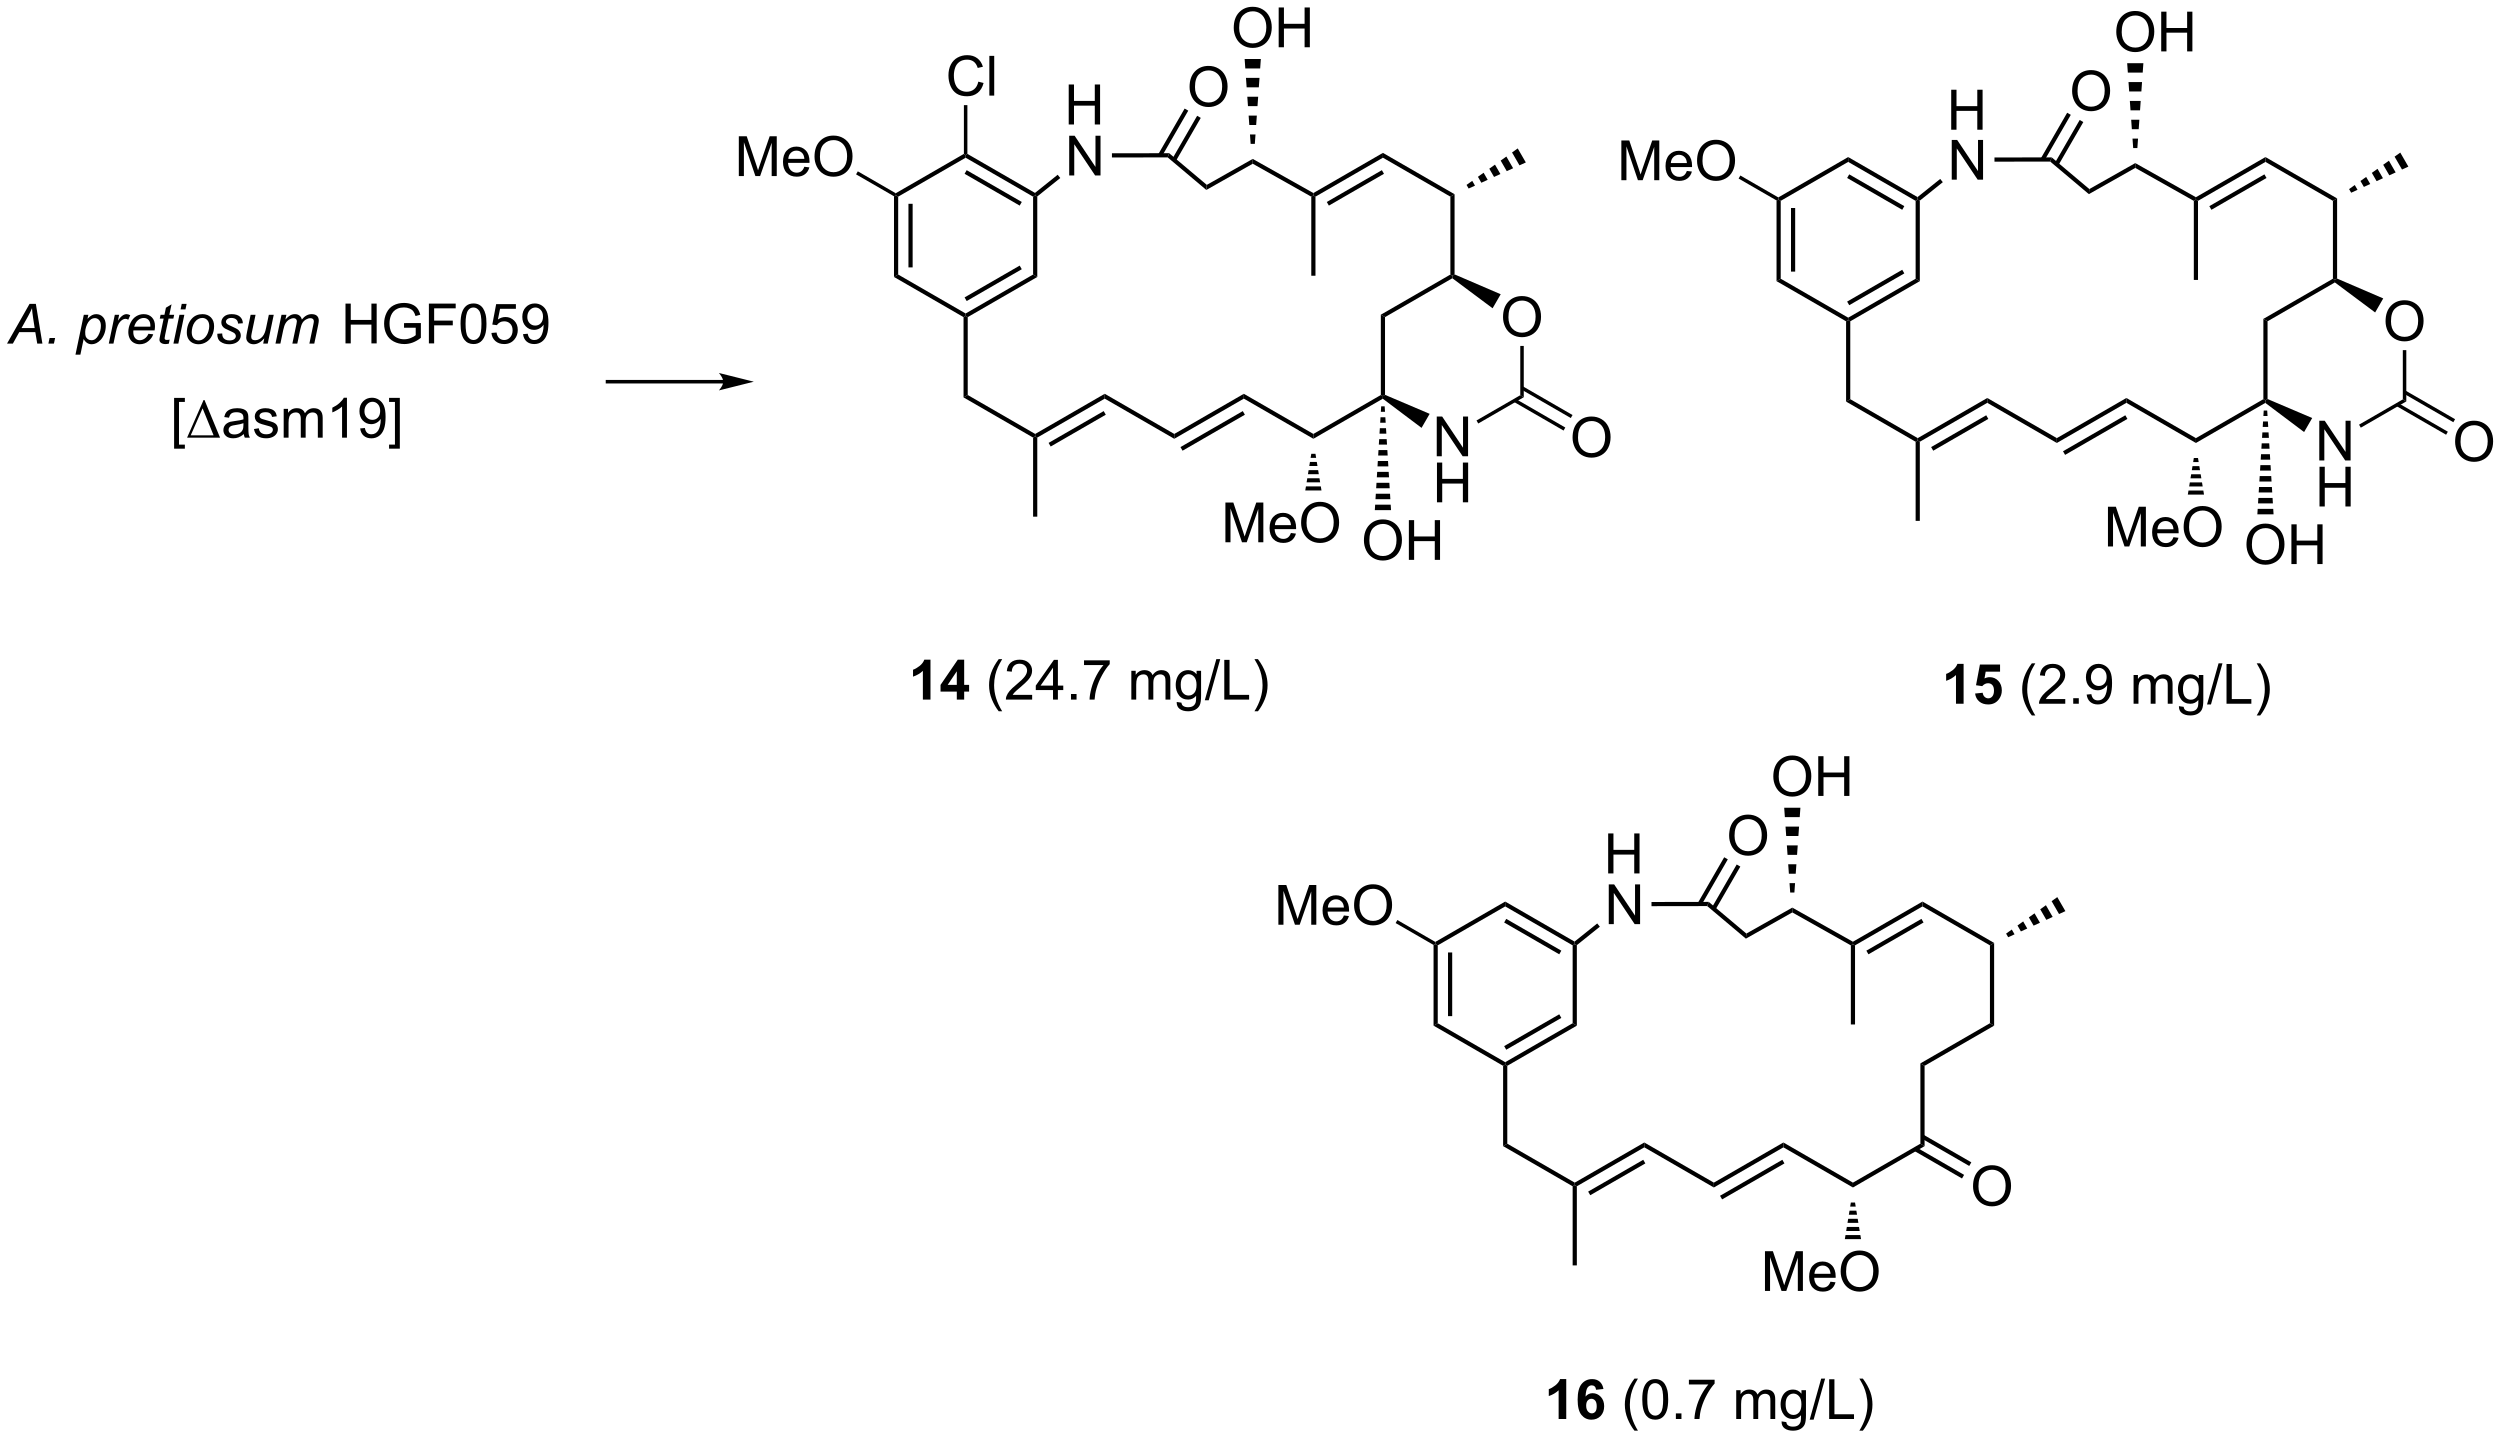 <?xml version="1.0" encoding="UTF-8"?>
<!DOCTYPE svg PUBLIC '-//W3C//DTD SVG 1.0//EN'
          'http://www.w3.org/TR/2001/REC-SVG-20010904/DTD/svg10.dtd'>
<svg stroke-dasharray="none" shape-rendering="auto" xmlns="http://www.w3.org/2000/svg" font-family="'Dialog'" text-rendering="auto" width="982" fill-opacity="1" color-interpolation="auto" color-rendering="auto" preserveAspectRatio="xMidYMid meet" font-size="12px" viewBox="0 0 982 565" fill="black" xmlns:xlink="http://www.w3.org/1999/xlink" stroke="black" image-rendering="auto" stroke-miterlimit="10" stroke-linecap="square" stroke-linejoin="miter" font-style="normal" stroke-width="1" height="565" stroke-dashoffset="0" font-weight="normal" stroke-opacity="1"
><!--Generated by the Batik Graphics2D SVG Generator--><defs id="genericDefs"
  /><g
  ><defs id="defs1"
    ><clipPath clipPathUnits="userSpaceOnUse" id="clipPath1"
      ><path d="M0.17 1.589 L368.395 1.589 L368.395 213.323 L0.17 213.323 L0.17 1.589 Z"
      /></clipPath
      ><clipPath clipPathUnits="userSpaceOnUse" id="clipPath2"
      ><path d="M84.977 26.799 L84.977 232.647 L442.964 232.647 L442.964 26.799 Z"
      /></clipPath
    ></defs
    ><g transform="scale(2.667,2.667) translate(-0.17,-1.589) matrix(1.029,0,0,1.029,-87.238,-25.977)"
    ><path d="M85.949 75.969 L89.177 70.278 L90.074 70.278 L91.014 75.969 L90.276 75.969 L89.999 74.33 L87.699 74.33 L86.785 75.969 L85.949 75.969 ZM88.025 73.743 L89.906 73.743 L89.686 72.314 Q89.557 71.466 89.526 70.899 Q89.332 71.388 88.959 72.058 L88.025 73.743 ZM91.87 75.969 L92.039 75.171 L92.833 75.171 L92.662 75.969 L91.87 75.969 ZM95.747 77.55 L96.94 71.846 L97.59 71.846 L97.468 72.421 Q97.83 72.043 98.115 71.898 Q98.4 71.753 98.718 71.753 Q99.308 71.753 99.696 72.182 Q100.084 72.609 100.084 73.409 Q100.084 74.053 99.87 74.584 Q99.657 75.115 99.347 75.438 Q99.036 75.759 98.718 75.912 Q98.4 76.062 98.066 76.062 Q97.326 76.062 96.917 75.309 L96.451 77.55 L95.747 77.55 ZM97.139 74.284 Q97.139 74.744 97.204 74.923 Q97.302 75.177 97.522 75.332 Q97.745 75.487 98.035 75.487 Q98.64 75.487 99.013 74.806 Q99.386 74.123 99.386 73.414 Q99.386 72.889 99.135 72.604 Q98.886 72.32 98.514 72.32 Q98.244 72.32 98.014 72.462 Q97.786 72.602 97.59 72.884 Q97.396 73.166 97.266 73.575 Q97.139 73.981 97.139 74.284 ZM100.515 75.969 L101.377 71.846 L101.998 71.846 L101.825 72.687 Q102.143 72.211 102.446 71.983 Q102.751 71.753 103.07 71.753 Q103.279 71.753 103.587 71.903 L103.3 72.555 Q103.116 72.423 102.899 72.423 Q102.531 72.423 102.143 72.835 Q101.755 73.246 101.532 74.315 L101.183 75.969 L100.515 75.969 ZM106.191 74.566 L106.874 74.636 Q106.726 75.145 106.196 75.604 Q105.668 76.062 104.933 76.062 Q104.475 76.062 104.092 75.85 Q103.711 75.637 103.51 75.234 Q103.31 74.83 103.31 74.315 Q103.31 73.639 103.623 73.005 Q103.936 72.369 104.433 72.061 Q104.93 71.753 105.507 71.753 Q106.245 71.753 106.685 72.211 Q107.127 72.669 107.127 73.461 Q107.127 73.764 107.073 74.082 L104.037 74.082 Q104.022 74.201 104.022 74.299 Q104.022 74.876 104.286 75.182 Q104.552 75.487 104.938 75.487 Q105.298 75.487 105.647 75.252 Q105.996 75.014 106.191 74.566 ZM104.149 73.546 L106.462 73.546 Q106.467 73.438 106.467 73.391 Q106.467 72.863 106.204 72.581 Q105.939 72.299 105.523 72.299 Q105.073 72.299 104.703 72.609 Q104.332 72.92 104.149 73.546 ZM109.227 75.397 L109.111 75.974 Q108.857 76.038 108.622 76.038 Q108.203 76.038 107.954 75.831 Q107.768 75.676 107.768 75.409 Q107.768 75.272 107.869 74.783 L108.368 72.389 L107.814 72.389 L107.926 71.846 L108.482 71.846 L108.694 70.832 L109.499 70.348 L109.183 71.846 L109.874 71.846 L109.758 72.389 L109.072 72.389 L108.593 74.667 Q108.505 75.102 108.505 75.187 Q108.505 75.311 108.575 75.379 Q108.648 75.443 108.811 75.443 Q109.044 75.443 109.227 75.397 ZM110.792 71.072 L110.957 70.278 L111.656 70.278 L111.49 71.072 L110.792 71.072 ZM109.767 75.969 L110.629 71.846 L111.33 71.846 L110.468 75.969 L109.767 75.969 ZM111.683 74.403 Q111.683 73.197 112.395 72.405 Q112.98 71.753 113.932 71.753 Q114.677 71.753 115.133 72.219 Q115.588 72.684 115.588 73.476 Q115.588 74.185 115.301 74.799 Q115.014 75.409 114.483 75.736 Q113.956 76.062 113.368 76.062 Q112.887 76.062 112.493 75.857 Q112.1 75.65 111.89 75.275 Q111.683 74.897 111.683 74.403 ZM112.387 74.333 Q112.387 74.915 112.667 75.218 Q112.946 75.518 113.376 75.518 Q113.601 75.518 113.821 75.428 Q114.043 75.335 114.232 75.148 Q114.424 74.962 114.558 74.724 Q114.693 74.486 114.773 74.209 Q114.895 73.826 114.895 73.471 Q114.895 72.912 114.613 72.604 Q114.331 72.296 113.904 72.296 Q113.575 72.296 113.303 72.454 Q113.032 72.609 112.812 72.912 Q112.592 73.215 112.488 73.619 Q112.387 74.02 112.387 74.333 ZM116.048 74.558 L116.749 74.517 Q116.749 74.82 116.842 75.034 Q116.936 75.246 117.186 75.384 Q117.438 75.518 117.771 75.518 Q118.237 75.518 118.47 75.332 Q118.703 75.145 118.703 74.892 Q118.703 74.711 118.563 74.548 Q118.418 74.385 117.862 74.147 Q117.305 73.906 117.15 73.81 Q116.889 73.65 116.757 73.435 Q116.625 73.22 116.625 72.941 Q116.625 72.452 117.013 72.102 Q117.401 71.753 118.1 71.753 Q118.876 71.753 119.283 72.112 Q119.689 72.47 119.704 73.057 L119.016 73.104 Q119.001 72.731 118.752 72.514 Q118.504 72.296 118.051 72.296 Q117.686 72.296 117.484 72.465 Q117.282 72.63 117.282 72.824 Q117.282 73.018 117.456 73.166 Q117.572 73.267 118.059 73.476 Q118.866 73.826 119.076 74.028 Q119.409 74.349 119.409 74.812 Q119.409 75.117 119.221 75.412 Q119.032 75.707 118.646 75.886 Q118.26 76.062 117.735 76.062 Q117.021 76.062 116.521 75.707 Q116.019 75.355 116.048 74.558 ZM122.771 75.223 Q122.028 76.062 121.252 76.062 Q120.776 76.062 120.481 75.787 Q120.188 75.513 120.188 75.117 Q120.188 74.858 120.32 74.224 L120.817 71.846 L121.521 71.846 L120.97 74.481 Q120.9 74.812 120.9 74.993 Q120.9 75.226 121.04 75.358 Q121.182 75.487 121.459 75.487 Q121.754 75.487 122.034 75.345 Q122.316 75.2 122.52 74.957 Q122.725 74.711 122.851 74.377 Q122.937 74.162 123.051 73.626 L123.423 71.846 L124.125 71.846 L123.263 75.969 L122.616 75.969 L122.771 75.223 ZM124.374 75.969 L125.236 71.846 L125.937 71.846 L125.795 72.524 Q126.186 72.087 126.494 71.921 Q126.804 71.753 127.164 71.753 Q127.55 71.753 127.806 71.957 Q128.065 72.159 128.148 72.524 Q128.461 72.136 128.807 71.944 Q129.157 71.753 129.54 71.753 Q130.057 71.753 130.314 71.999 Q130.572 72.242 130.572 72.684 Q130.572 72.873 130.484 73.313 L129.928 75.969 L129.227 75.969 L129.793 73.243 Q129.866 72.91 129.866 72.765 Q129.866 72.563 129.737 72.446 Q129.61 72.33 129.377 72.33 Q129.064 72.33 128.738 72.521 Q128.411 72.71 128.23 73.021 Q128.049 73.329 127.915 73.968 L127.495 75.969 L126.791 75.969 L127.374 73.184 Q127.436 72.902 127.436 72.78 Q127.436 72.578 127.309 72.454 Q127.185 72.33 126.983 72.33 Q126.683 72.33 126.354 72.521 Q126.028 72.71 125.821 73.052 Q125.617 73.391 125.485 74.02 L125.076 75.969 L124.374 75.969 Z" stroke="none" clip-path="url(#clipPath2)"
    /></g
    ><g transform="matrix(2.743,0,0,2.743,-233.087,-73.509)"
    ><path d="M134.451 75.969 L134.451 70.278 L135.204 70.278 L135.204 72.615 L138.162 72.615 L138.162 70.278 L138.915 70.278 L138.915 75.969 L138.162 75.969 L138.162 73.285 L135.204 73.285 L135.204 75.969 L134.451 75.969 ZM142.832 73.735 L142.832 73.067 L145.244 73.065 L145.244 75.177 Q144.688 75.619 144.097 75.844 Q143.507 76.067 142.886 76.067 Q142.048 76.067 141.362 75.707 Q140.679 75.347 140.33 74.669 Q139.98 73.989 139.98 73.15 Q139.98 72.32 140.327 71.6 Q140.674 70.878 141.326 70.529 Q141.978 70.179 142.829 70.179 Q143.445 70.179 143.945 70.381 Q144.444 70.581 144.726 70.938 Q145.011 71.295 145.159 71.869 L144.478 72.056 Q144.351 71.621 144.16 71.372 Q143.971 71.124 143.616 70.974 Q143.264 70.824 142.832 70.824 Q142.317 70.824 141.939 70.982 Q141.564 71.139 141.331 71.396 Q141.101 71.652 140.974 71.957 Q140.757 72.485 140.757 73.104 Q140.757 73.865 141.018 74.377 Q141.279 74.889 141.779 75.138 Q142.281 75.386 142.845 75.386 Q143.334 75.386 143.8 75.197 Q144.266 75.008 144.506 74.796 L144.506 73.735 L142.832 73.735 ZM146.392 75.969 L146.392 70.278 L150.232 70.278 L150.232 70.948 L147.145 70.948 L147.145 72.71 L149.815 72.71 L149.815 73.383 L147.145 73.383 L147.145 75.969 L146.392 75.969 ZM150.927 73.161 Q150.927 72.151 151.134 71.538 Q151.341 70.922 151.75 70.588 Q152.161 70.254 152.782 70.254 Q153.241 70.254 153.585 70.438 Q153.931 70.622 154.157 70.971 Q154.382 71.318 154.509 71.817 Q154.638 72.314 154.638 73.161 Q154.638 74.162 154.431 74.778 Q154.227 75.394 153.815 75.73 Q153.406 76.067 152.782 76.067 Q151.96 76.067 151.489 75.474 Q150.927 74.765 150.927 73.161 ZM151.644 73.161 Q151.644 74.563 151.972 75.026 Q152.301 75.49 152.782 75.49 Q153.264 75.49 153.59 75.024 Q153.919 74.558 153.919 73.161 Q153.919 71.755 153.59 71.295 Q153.264 70.832 152.775 70.832 Q152.293 70.832 152.006 71.24 Q151.644 71.761 151.644 73.161 ZM155.348 74.478 L156.081 74.416 Q156.164 74.951 156.459 75.221 Q156.756 75.49 157.175 75.49 Q157.68 75.49 158.029 75.109 Q158.379 74.729 158.379 74.1 Q158.379 73.502 158.042 73.158 Q157.709 72.811 157.165 72.811 Q156.826 72.811 156.554 72.966 Q156.283 73.119 156.127 73.362 L155.473 73.277 L156.024 70.355 L158.852 70.355 L158.852 71.023 L156.583 71.023 L156.275 72.552 Q156.787 72.195 157.351 72.195 Q158.097 72.195 158.609 72.713 Q159.122 73.228 159.122 74.038 Q159.122 74.812 158.671 75.373 Q158.123 76.067 157.175 76.067 Q156.399 76.067 155.907 75.632 Q155.418 75.195 155.348 74.478 ZM159.873 74.651 L160.546 74.589 Q160.632 75.063 160.872 75.278 Q161.113 75.49 161.488 75.49 Q161.812 75.49 162.052 75.342 Q162.296 75.195 162.451 74.949 Q162.606 74.703 162.71 74.284 Q162.816 73.865 162.816 73.43 Q162.816 73.383 162.813 73.29 Q162.604 73.624 162.239 73.831 Q161.876 74.038 161.454 74.038 Q160.748 74.038 160.259 73.525 Q159.77 73.013 159.77 72.175 Q159.77 71.31 160.28 70.782 Q160.789 70.254 161.558 70.254 Q162.114 70.254 162.572 70.555 Q163.033 70.852 163.271 71.406 Q163.512 71.957 163.512 73.005 Q163.512 74.097 163.274 74.744 Q163.038 75.389 162.57 75.728 Q162.101 76.067 161.473 76.067 Q160.805 76.067 160.381 75.697 Q159.959 75.324 159.873 74.651 ZM162.736 72.141 Q162.736 71.538 162.415 71.186 Q162.094 70.832 161.643 70.832 Q161.178 70.832 160.831 71.212 Q160.487 71.592 160.487 72.198 Q160.487 72.741 160.815 73.083 Q161.144 73.422 161.625 73.422 Q162.109 73.422 162.422 73.083 Q162.736 72.741 162.736 72.141 Z" stroke="none" clip-path="url(#clipPath2)"
    /></g
    ><g transform="matrix(2.743,0,0,2.743,-233.087,-73.509)"
    ><path d="M109.908 91.05 L109.908 83.778 L111.448 83.778 L111.448 84.355 L110.607 84.355 L110.607 90.47 L111.448 90.47 L111.448 91.05 L109.908 91.05 Z" stroke="none" clip-path="url(#clipPath2)"
    /></g
    ><g transform="matrix(2.743,0,0,2.743,-233.087,-73.509)"
    ><path d="M111.767 89.469 L114.127 84.083 L114.259 84.083 L116.487 89.469 L111.767 89.469 ZM115.56 89.137 L113.987 85.271 L112.287 89.137 L115.56 89.137 Z" stroke="none" clip-path="url(#clipPath2)"
    /></g
    ><g transform="matrix(2.743,0,0,2.743,-233.087,-73.509)"
    ><path d="M119.891 88.959 Q119.503 89.29 119.143 89.427 Q118.786 89.562 118.374 89.562 Q117.694 89.562 117.329 89.23 Q116.964 88.897 116.964 88.382 Q116.964 88.079 117.101 87.828 Q117.241 87.577 117.463 87.427 Q117.686 87.274 117.966 87.196 Q118.173 87.142 118.587 87.093 Q119.433 86.992 119.834 86.852 Q119.837 86.707 119.837 86.668 Q119.837 86.241 119.64 86.068 Q119.371 85.83 118.843 85.83 Q118.351 85.83 118.116 86.003 Q117.88 86.177 117.769 86.614 L117.086 86.521 Q117.179 86.084 117.391 85.814 Q117.606 85.543 118.01 85.398 Q118.413 85.253 118.944 85.253 Q119.472 85.253 119.8 85.377 Q120.132 85.501 120.287 85.69 Q120.442 85.876 120.504 86.164 Q120.54 86.342 120.54 86.808 L120.54 87.74 Q120.54 88.715 120.585 88.974 Q120.629 89.23 120.76 89.469 L120.031 89.469 Q119.922 89.251 119.891 88.959 ZM119.834 87.398 Q119.454 87.553 118.693 87.662 Q118.261 87.724 118.082 87.802 Q117.903 87.879 117.805 88.03 Q117.709 88.18 117.709 88.361 Q117.709 88.64 117.922 88.827 Q118.134 89.013 118.54 89.013 Q118.944 89.013 119.257 88.837 Q119.573 88.661 119.72 88.353 Q119.834 88.118 119.834 87.654 L119.834 87.398 ZM121.344 88.237 L122.035 88.128 Q122.092 88.545 122.359 88.767 Q122.625 88.987 123.101 88.987 Q123.583 88.987 123.816 88.79 Q124.048 88.594 124.048 88.33 Q124.048 88.094 123.844 87.957 Q123.699 87.864 123.13 87.722 Q122.361 87.528 122.064 87.385 Q121.766 87.243 121.613 86.995 Q121.46 86.743 121.46 86.441 Q121.46 86.164 121.585 85.931 Q121.712 85.695 121.929 85.54 Q122.092 85.418 122.374 85.336 Q122.656 85.253 122.977 85.253 Q123.463 85.253 123.828 85.393 Q124.196 85.532 124.369 85.77 Q124.545 86.008 124.613 86.41 L123.929 86.503 Q123.883 86.184 123.658 86.006 Q123.435 85.827 123.029 85.827 Q122.547 85.827 122.34 85.988 Q122.136 86.146 122.136 86.358 Q122.136 86.495 122.221 86.604 Q122.307 86.715 122.488 86.79 Q122.594 86.829 123.106 86.969 Q123.847 87.165 124.139 87.292 Q124.434 87.419 124.6 87.66 Q124.768 87.9 124.768 88.257 Q124.768 88.607 124.563 88.915 Q124.359 89.223 123.973 89.393 Q123.59 89.562 123.106 89.562 Q122.302 89.562 121.88 89.228 Q121.46 88.894 121.344 88.237 ZM125.599 89.469 L125.599 85.346 L126.222 85.346 L126.222 85.923 Q126.416 85.62 126.737 85.437 Q127.061 85.253 127.472 85.253 Q127.93 85.253 128.223 85.444 Q128.518 85.633 128.637 85.975 Q129.126 85.253 129.91 85.253 Q130.523 85.253 130.852 85.592 Q131.183 85.931 131.183 86.637 L131.183 89.469 L130.49 89.469 L130.49 86.87 Q130.49 86.451 130.42 86.267 Q130.352 86.084 130.174 85.972 Q129.995 85.858 129.755 85.858 Q129.32 85.858 129.033 86.148 Q128.745 86.436 128.745 87.072 L128.745 89.469 L128.047 89.469 L128.047 86.79 Q128.047 86.324 127.876 86.091 Q127.705 85.858 127.317 85.858 Q127.022 85.858 126.771 86.014 Q126.522 86.169 126.409 86.469 Q126.297 86.767 126.297 87.328 L126.297 89.469 L125.599 89.469 ZM134.659 89.469 L133.96 89.469 L133.96 85.015 Q133.706 85.255 133.298 85.496 Q132.889 85.737 132.563 85.858 L132.563 85.183 Q133.147 84.906 133.585 84.515 Q134.025 84.122 134.208 83.754 L134.659 83.754 L134.659 89.469 ZM136.552 88.151 L137.225 88.089 Q137.31 88.563 137.551 88.778 Q137.791 88.99 138.167 88.99 Q138.49 88.99 138.731 88.842 Q138.974 88.695 139.129 88.449 Q139.285 88.203 139.388 87.784 Q139.494 87.365 139.494 86.93 Q139.494 86.883 139.492 86.79 Q139.282 87.124 138.917 87.331 Q138.555 87.538 138.133 87.538 Q137.427 87.538 136.937 87.025 Q136.448 86.513 136.448 85.675 Q136.448 84.81 136.958 84.282 Q137.468 83.754 138.237 83.754 Q138.793 83.754 139.251 84.055 Q139.712 84.352 139.95 84.906 Q140.19 85.457 140.19 86.505 Q140.19 87.597 139.952 88.244 Q139.717 88.889 139.248 89.228 Q138.78 89.567 138.151 89.567 Q137.483 89.567 137.059 89.197 Q136.637 88.824 136.552 88.151 ZM139.414 85.641 Q139.414 85.038 139.093 84.686 Q138.772 84.332 138.322 84.332 Q137.856 84.332 137.509 84.712 Q137.165 85.092 137.165 85.698 Q137.165 86.241 137.494 86.583 Q137.822 86.922 138.304 86.922 Q138.788 86.922 139.101 86.583 Q139.414 86.241 139.414 85.641 ZM142.231 91.05 L140.691 91.05 L140.691 90.47 L141.532 90.47 L141.532 84.355 L140.691 84.355 L140.691 83.778 L142.231 83.778 L142.231 91.05 Z" stroke="none" clip-path="url(#clipPath2)"
    /></g
    ><g transform="matrix(2.743,0,0,2.743,-233.087,-73.509)"
    ><path d="M188.547 81.208 L171.967 81.208 L171.717 81.208 L171.717 81.708 L171.967 81.708 L188.547 81.708 L188.797 81.708 L188.797 81.208 L188.547 81.208 ZM192.922 81.458 L187.922 80.208 C187.922 80.208 188.547 80.912 188.547 81.458 C188.547 82.005 187.922 82.708 187.922 82.708 Z" stroke="none" clip-path="url(#clipPath2)"
    /></g
    ><g transform="matrix(2.743,0,0,2.743,-233.087,-73.509)"
    ><path d="M212.996 54.903 L213.296 54.787 L213.596 54.96 L213.596 66.114 L212.996 66.46 ZM215.066 55.982 L215.066 65.092 L215.666 65.092 L215.666 55.982 Z" stroke="none" clip-path="url(#clipPath2)"
    /></g
    ><g transform="matrix(2.743,0,0,2.743,-233.087,-73.509)"
    ><path d="M212.996 66.46 L213.596 66.114 L223.256 71.691 L223.256 72.037 L222.956 72.21 Z" stroke="none" clip-path="url(#clipPath2)"
    /></g
    ><g transform="matrix(2.743,0,0,2.743,-233.087,-73.509)"
    ><path d="M223.555 72.21 L223.256 72.037 L223.256 71.691 L232.915 66.114 L233.515 66.46 ZM223.405 69.907 L231.295 65.352 L230.995 64.832 L223.106 69.387 Z" stroke="none" clip-path="url(#clipPath2)"
    /></g
    ><g transform="matrix(2.743,0,0,2.743,-233.087,-73.509)"
    ><path d="M233.515 66.46 L232.915 66.114 L232.915 54.96 L233.215 54.787 L233.515 54.931 Z" stroke="none" clip-path="url(#clipPath2)"
    /></g
    ><g transform="matrix(2.743,0,0,2.743,-233.087,-73.509)"
    ><path d="M233.187 54.425 L233.215 54.787 L232.915 54.96 L223.256 49.383 L223.256 49.037 L223.506 48.835 ZM231.295 55.722 L223.405 51.168 L223.106 51.687 L230.995 56.242 Z" stroke="none" clip-path="url(#clipPath2)"
    /></g
    ><g transform="matrix(2.743,0,0,2.743,-233.087,-73.509)"
    ><path d="M223.006 48.835 L223.256 49.037 L223.256 49.383 L213.596 54.96 L213.296 54.787 L213.246 54.47 Z" stroke="none" clip-path="url(#clipPath2)"
    /></g
    ><g transform="matrix(2.743,0,0,2.743,-233.087,-73.509)"
    ><path d="M223.555 83.364 L222.956 83.71 L222.956 72.21 L223.256 72.037 L223.555 72.21 Z" stroke="none" clip-path="url(#clipPath2)"
    /></g
    ><g transform="matrix(2.743,0,0,2.743,-233.087,-73.509)"
    ><path d="M233.215 88.941 L233.215 89.287 L232.915 89.46 L222.956 83.71 L223.555 83.364 Z" stroke="none" clip-path="url(#clipPath2)"
    /></g
    ><g transform="matrix(2.743,0,0,2.743,-233.087,-73.509)"
    ><path d="M233.515 100.787 L232.915 100.787 L232.915 89.46 L233.215 89.287 L233.515 89.46 Z" stroke="none" clip-path="url(#clipPath2)"
    /></g
    ><g transform="matrix(2.743,0,0,2.743,-233.087,-73.509)"
    ><path d="M243.174 83.191 L243.174 83.883 L233.515 89.46 L233.215 89.287 L233.215 88.941 ZM243.024 85.668 L235.135 90.222 L235.435 90.742 L243.324 86.187 Z" stroke="none" clip-path="url(#clipPath2)"
    /></g
    ><g transform="matrix(2.743,0,0,2.743,-233.087,-73.509)"
    ><path d="M253.133 88.941 L253.133 89.633 L243.174 83.883 L243.174 83.191 Z" stroke="none" clip-path="url(#clipPath2)"
    /></g
    ><g transform="matrix(2.743,0,0,2.743,-233.087,-73.509)"
    ><path d="M263.093 83.191 L263.093 83.883 L253.133 89.633 L253.133 88.941 ZM262.943 85.668 L254.018 90.82 L254.318 91.34 L263.243 86.187 Z" stroke="none" clip-path="url(#clipPath2)"
    /></g
    ><g transform="matrix(2.743,0,0,2.743,-233.087,-73.509)"
    ><path d="M273.052 88.941 L273.052 89.633 L263.093 83.883 L263.093 83.191 Z" stroke="none" clip-path="url(#clipPath2)"
    /></g
    ><g transform="matrix(2.743,0,0,2.743,-233.087,-73.509)"
    ><path d="M282.711 83.364 L283.011 83.537 L282.992 83.895 L273.052 89.633 L273.052 88.941 Z" stroke="none" clip-path="url(#clipPath2)"
    /></g
    ><g transform="matrix(2.743,0,0,2.743,-233.087,-73.509)"
    ><path d="M282.711 71.864 L283.311 72.21 L283.311 83.341 L283.011 83.537 L282.711 83.364 Z" stroke="none" clip-path="url(#clipPath2)"
    /></g
    ><g transform="matrix(2.743,0,0,2.743,-233.087,-73.509)"
    ><path d="M292.671 66.114 L292.971 66.287 L292.952 66.644 L283.311 72.21 L282.711 71.864 Z" stroke="none" clip-path="url(#clipPath2)"
    /></g
    ><g transform="matrix(2.743,0,0,2.743,-233.087,-73.509)"
    ><path d="M292.671 54.96 L293.271 54.614 L293.271 66.092 L292.971 66.287 L292.671 66.114 Z" stroke="none" clip-path="url(#clipPath2)"
    /></g
    ><g transform="matrix(2.743,0,0,2.743,-233.087,-73.509)"
    ><path d="M283.011 49.383 L283.011 48.691 L293.271 54.614 L292.671 54.96 Z" stroke="none" clip-path="url(#clipPath2)"
    /></g
    ><g transform="matrix(2.743,0,0,2.743,-233.087,-73.509)"
    ><path d="M273.352 54.96 L273.052 54.787 L273.05 54.442 L283.011 48.691 L283.011 49.383 ZM275.272 56.242 L283.161 51.687 L282.861 51.167 L274.972 55.722 Z" stroke="none" clip-path="url(#clipPath2)"
    /></g
    ><g transform="matrix(2.743,0,0,2.743,-233.087,-73.509)"
    ><path d="M264.368 50.244 L264.368 49.555 L273.05 54.442 L273.052 54.787 L272.752 54.962 Z" stroke="none" clip-path="url(#clipPath2)"
    /></g
    ><g transform="matrix(2.743,0,0,2.743,-233.087,-73.509)"
    ><path d="M257.722 54.001 L257.789 53.273 L264.368 49.555 L264.368 50.244 Z" stroke="none" clip-path="url(#clipPath2)"
    /></g
    ><g transform="matrix(2.743,0,0,2.743,-233.087,-73.509)"
    ><path d="M252.184 49.337 L252.402 48.737 L257.789 53.273 L257.722 54.001 Z" stroke="none" clip-path="url(#clipPath2)"
    /></g
    ><g transform="matrix(2.743,0,0,2.743,-233.087,-73.509)"
    ><path d="M260.455 104.452 L260.455 98.762 L261.589 98.762 L262.937 102.791 Q263.123 103.353 263.209 103.632 Q263.305 103.322 263.512 102.721 L264.873 98.762 L265.887 98.762 L265.887 104.452 L265.16 104.452 L265.16 99.688 L263.507 104.452 L262.829 104.452 L261.183 99.608 L261.183 104.452 L260.455 104.452 ZM269.834 103.125 L270.556 103.213 Q270.385 103.847 269.922 104.196 Q269.461 104.546 268.744 104.546 Q267.839 104.546 267.308 103.989 Q266.78 103.43 266.78 102.426 Q266.78 101.386 267.316 100.811 Q267.852 100.237 268.706 100.237 Q269.531 100.237 270.054 100.801 Q270.579 101.362 270.579 102.382 Q270.579 102.444 270.577 102.568 L267.502 102.568 Q267.541 103.249 267.885 103.611 Q268.232 103.971 268.747 103.971 Q269.133 103.971 269.404 103.769 Q269.676 103.567 269.834 103.125 ZM267.541 101.994 L269.842 101.994 Q269.795 101.474 269.578 101.215 Q269.244 100.811 268.713 100.811 Q268.232 100.811 267.903 101.135 Q267.575 101.456 267.541 101.994 ZM271.295 101.681 Q271.295 100.263 272.056 99.463 Q272.817 98.661 274.02 98.661 Q274.807 98.661 275.438 99.038 Q276.072 99.414 276.403 100.087 Q276.737 100.76 276.737 101.614 Q276.737 102.48 276.388 103.164 Q276.038 103.847 275.397 104.199 Q274.757 104.551 274.015 104.551 Q273.212 104.551 272.578 104.163 Q271.947 103.772 271.621 103.102 Q271.295 102.429 271.295 101.681 ZM272.071 101.691 Q272.071 102.721 272.622 103.314 Q273.176 103.904 274.012 103.904 Q274.861 103.904 275.409 103.306 Q275.961 102.708 275.961 101.611 Q275.961 100.915 275.725 100.397 Q275.49 99.88 275.037 99.595 Q274.587 99.308 274.022 99.308 Q273.223 99.308 272.646 99.859 Q272.071 100.407 272.071 101.691 Z" stroke="none" clip-path="url(#clipPath2)"
    /></g
    ><g transform="matrix(2.743,0,0,2.743,-233.087,-73.509)"
    ><path d="M273.352 91.787 L273.447 92.37 L272.656 92.37 L272.752 91.787 ZM273.543 92.952 L273.639 93.535 L272.465 93.535 L272.561 92.952 ZM273.734 94.118 L273.83 94.7 L272.274 94.7 L272.37 94.118 ZM273.925 95.283 L274.021 95.866 L272.083 95.866 L272.179 95.283 ZM274.116 96.448 L274.212 97.031 L271.892 97.031 L271.988 96.448 Z" stroke="none" clip-path="url(#clipPath2)"
    /></g
    ><g transform="matrix(2.743,0,0,2.743,-233.087,-73.509)"
    ><path d="M290.719 92.137 L290.719 86.446 L291.493 86.446 L294.482 90.913 L294.482 86.446 L295.204 86.446 L295.204 92.137 L294.43 92.137 L291.441 87.665 L291.441 92.137 L290.719 92.137 Z" stroke="none" clip-path="url(#clipPath2)"
    /></g
    ><g transform="matrix(2.743,0,0,2.743,-233.087,-73.509)"
    ><path d="M290.75 98.729 L290.75 93.038 L291.503 93.038 L291.503 95.375 L294.461 95.375 L294.461 93.038 L295.214 93.038 L295.214 98.729 L294.461 98.729 L294.461 96.045 L291.503 96.045 L291.503 98.729 L290.75 98.729 Z" stroke="none" clip-path="url(#clipPath2)"
    /></g
    ><g transform="matrix(2.743,0,0,2.743,-233.087,-73.509)"
    ><path d="M282.992 83.895 L283.011 83.537 L283.311 83.341 L289.703 86.061 L288.543 88.07 Z" stroke="none" clip-path="url(#clipPath2)"
    /></g
    ><g transform="matrix(2.743,0,0,2.743,-233.087,-73.509)"
    ><path d="M300.21 72.216 Q300.21 70.797 300.971 69.998 Q301.732 69.195 302.935 69.195 Q303.722 69.195 304.353 69.573 Q304.987 69.948 305.318 70.621 Q305.652 71.294 305.652 72.148 Q305.652 73.015 305.303 73.698 Q304.954 74.382 304.312 74.734 Q303.673 75.085 302.93 75.085 Q302.128 75.085 301.494 74.697 Q300.862 74.306 300.536 73.636 Q300.21 72.963 300.21 72.216 ZM300.986 72.226 Q300.986 73.256 301.538 73.848 Q302.091 74.439 302.927 74.439 Q303.776 74.439 304.325 73.841 Q304.876 73.243 304.876 72.146 Q304.876 71.45 304.64 70.932 Q304.405 70.414 303.952 70.13 Q303.502 69.842 302.938 69.842 Q302.138 69.842 301.561 70.394 Q300.986 70.942 300.986 72.226 Z" stroke="none" clip-path="url(#clipPath2)"
    /></g
    ><g transform="matrix(2.743,0,0,2.743,-233.087,-73.509)"
    ><path d="M292.952 66.644 L292.971 66.287 L293.271 66.092 L299.877 68.935 L298.717 70.944 Z" stroke="none" clip-path="url(#clipPath2)"
    /></g
    ><g transform="matrix(2.743,0,0,2.743,-233.087,-73.509)"
    ><path d="M272.752 54.962 L273.052 54.787 L273.352 54.96 L273.352 66.287 L272.752 66.287 Z" stroke="none" clip-path="url(#clipPath2)"
    /></g
    ><g transform="matrix(2.743,0,0,2.743,-233.087,-73.509)"
    ><path d="M261.648 30.792 Q261.648 29.373 262.409 28.574 Q263.17 27.771 264.373 27.771 Q265.16 27.771 265.791 28.149 Q266.425 28.525 266.757 29.197 Q267.091 29.87 267.091 30.724 Q267.091 31.591 266.741 32.274 Q266.392 32.958 265.75 33.31 Q265.111 33.661 264.368 33.661 Q263.566 33.661 262.932 33.273 Q262.3 32.883 261.974 32.212 Q261.648 31.54 261.648 30.792 ZM262.425 30.802 Q262.425 31.832 262.976 32.425 Q263.53 33.015 264.365 33.015 Q265.214 33.015 265.763 32.417 Q266.314 31.819 266.314 30.722 Q266.314 30.026 266.079 29.508 Q265.843 28.99 265.39 28.706 Q264.94 28.419 264.376 28.419 Q263.576 28.419 262.999 28.97 Q262.425 29.518 262.425 30.802 ZM268.083 33.563 L268.083 27.872 L268.836 27.872 L268.836 30.209 L271.794 30.209 L271.794 27.872 L272.547 27.872 L272.547 33.563 L271.794 33.563 L271.794 30.88 L268.836 30.88 L268.836 33.563 L268.083 33.563 Z" stroke="none" clip-path="url(#clipPath2)"
    /></g
    ><g transform="matrix(2.743,0,0,2.743,-233.087,-73.509)"
    ><path d="M264.068 47.4 L263.973 46.05 L264.764 46.05 L264.668 47.4 ZM263.877 44.7 L263.781 43.35 L264.955 43.35 L264.859 44.7 ZM263.686 42.001 L263.59 40.651 L265.146 40.651 L265.05 42.001 ZM263.495 39.301 L263.399 37.951 L265.337 37.951 L265.241 39.301 ZM263.304 36.602 L263.208 35.252 L265.528 35.252 L265.433 36.602 Z" stroke="none" clip-path="url(#clipPath2)"
    /></g
    ><g transform="matrix(2.743,0,0,2.743,-233.087,-73.509)"
    ><path d="M255.323 39.256 Q255.323 37.838 256.084 37.038 Q256.845 36.236 258.048 36.236 Q258.835 36.236 259.466 36.614 Q260.1 36.989 260.432 37.662 Q260.765 38.335 260.765 39.189 Q260.765 40.056 260.416 40.739 Q260.067 41.422 259.425 41.774 Q258.786 42.126 258.043 42.126 Q257.241 42.126 256.607 41.738 Q255.975 41.347 255.649 40.677 Q255.323 40.004 255.323 39.256 ZM256.1 39.267 Q256.1 40.297 256.651 40.889 Q257.205 41.479 258.041 41.479 Q258.889 41.479 259.438 40.881 Q259.989 40.284 259.989 39.186 Q259.989 38.49 259.754 37.973 Q259.518 37.455 259.065 37.17 Q258.615 36.883 258.051 36.883 Q257.251 36.883 256.674 37.434 Q256.1 37.983 256.1 39.267 Z" stroke="none" clip-path="url(#clipPath2)"
    /></g
    ><g transform="matrix(2.743,0,0,2.743,-233.087,-73.509)"
    ><path d="M253.357 49.864 L256.927 43.68 L256.408 43.38 L252.837 49.564 ZM251.357 49.189 L255.135 42.645 L254.615 42.345 L250.837 48.889 Z" stroke="none" clip-path="url(#clipPath2)"
    /></g
    ><g transform="matrix(2.743,0,0,2.743,-233.087,-73.509)"
    ><path d="M238.086 51.925 L238.086 46.235 L238.86 46.235 L241.849 50.701 L241.849 46.235 L242.571 46.235 L242.571 51.925 L241.797 51.925 L238.808 47.453 L238.808 51.925 L238.086 51.925 Z" stroke="none" clip-path="url(#clipPath2)"
    /></g
    ><g transform="matrix(2.743,0,0,2.743,-233.087,-73.509)"
    ><path d="M233.515 54.931 L233.215 54.787 L233.187 54.425 L236.433 51.822 L236.808 52.29 Z" stroke="none" clip-path="url(#clipPath2)"
    /></g
    ><g transform="matrix(2.743,0,0,2.743,-233.087,-73.509)"
    ><path d="M244.206 49.351 L244.205 48.751 L252.402 48.737 L252.184 49.337 Z" stroke="none" clip-path="url(#clipPath2)"
    /></g
    ><g transform="matrix(2.743,0,0,2.743,-233.087,-73.509)"
    ><path d="M294.986 53.277 L295.8 52.697 L296.196 53.382 L295.286 53.797 ZM296.615 52.116 L297.429 51.536 L298.015 52.552 L297.106 52.967 ZM298.243 50.955 L299.058 50.375 L299.836 51.722 L298.925 52.137 ZM299.872 49.794 L300.687 49.214 L301.655 50.892 L300.745 51.307 ZM301.501 48.633 L302.315 48.053 L303.475 50.062 L302.565 50.477 Z" stroke="none" clip-path="url(#clipPath2)"
    /></g
    ><g transform="matrix(2.743,0,0,2.743,-233.087,-73.509)"
    ><path d="M190.775 52.007 L190.775 46.316 L191.908 46.316 L193.257 50.346 Q193.443 50.907 193.529 51.187 Q193.624 50.876 193.831 50.276 L195.192 46.316 L196.207 46.316 L196.207 52.007 L195.48 52.007 L195.48 47.243 L193.826 52.007 L193.148 52.007 L191.502 47.163 L191.502 52.007 L190.775 52.007 ZM200.154 50.679 L200.875 50.767 Q200.705 51.401 200.241 51.751 Q199.781 52.1 199.064 52.1 Q198.158 52.1 197.628 51.544 Q197.1 50.985 197.1 49.981 Q197.1 48.94 197.635 48.366 Q198.171 47.791 199.025 47.791 Q199.851 47.791 200.373 48.356 Q200.899 48.917 200.899 49.937 Q200.899 49.999 200.896 50.123 L197.822 50.123 Q197.861 50.804 198.205 51.166 Q198.552 51.526 199.066 51.526 Q199.452 51.526 199.724 51.324 Q199.996 51.122 200.154 50.679 ZM197.861 49.549 L200.161 49.549 Q200.115 49.028 199.897 48.77 Q199.563 48.366 199.033 48.366 Q198.552 48.366 198.223 48.689 Q197.894 49.01 197.861 49.549 ZM201.614 49.236 Q201.614 47.817 202.375 47.018 Q203.136 46.215 204.339 46.215 Q205.126 46.215 205.757 46.593 Q206.392 46.968 206.723 47.641 Q207.057 48.314 207.057 49.168 Q207.057 50.035 206.707 50.718 Q206.358 51.401 205.716 51.754 Q205.077 52.105 204.334 52.105 Q203.532 52.105 202.898 51.717 Q202.267 51.327 201.94 50.656 Q201.614 49.983 201.614 49.236 ZM202.391 49.246 Q202.391 50.276 202.942 50.868 Q203.496 51.459 204.332 51.459 Q205.18 51.459 205.729 50.861 Q206.28 50.263 206.28 49.166 Q206.28 48.469 206.045 47.952 Q205.809 47.434 205.356 47.15 Q204.906 46.862 204.342 46.862 Q203.542 46.862 202.965 47.414 Q202.391 47.962 202.391 49.246 Z" stroke="none" clip-path="url(#clipPath2)"
    /></g
    ><g transform="matrix(2.743,0,0,2.743,-233.087,-73.509)"
    ><path d="M213.246 54.47 L213.296 54.787 L212.996 54.903 L207.565 51.767 L207.815 51.334 Z" stroke="none" clip-path="url(#clipPath2)"
    /></g
    ><g transform="matrix(2.743,0,0,2.743,-233.087,-73.509)"
    ><path d="M225.072 38.492 L225.825 38.681 Q225.59 39.61 224.974 40.099 Q224.358 40.585 223.47 40.585 Q222.549 40.585 221.972 40.21 Q221.397 39.835 221.095 39.126 Q220.794 38.414 220.794 37.599 Q220.794 36.709 221.133 36.049 Q221.475 35.386 222.101 35.042 Q222.728 34.698 223.481 34.698 Q224.335 34.698 224.917 35.133 Q225.499 35.568 225.73 36.357 L224.987 36.53 Q224.79 35.909 224.412 35.627 Q224.037 35.342 223.465 35.342 Q222.81 35.342 222.368 35.658 Q221.928 35.971 221.749 36.502 Q221.571 37.032 221.571 37.594 Q221.571 38.321 221.783 38.862 Q221.995 39.403 222.44 39.672 Q222.888 39.938 223.408 39.938 Q224.04 39.938 224.477 39.574 Q224.917 39.209 225.072 38.492 ZM226.65 40.487 L226.65 34.796 L227.348 34.796 L227.348 40.487 L226.65 40.487 Z" stroke="none" clip-path="url(#clipPath2)"
    /></g
    ><g transform="matrix(2.743,0,0,2.743,-233.087,-73.509)"
    ><path d="M223.506 48.835 L223.256 49.037 L223.006 48.835 L223.006 41.851 L223.506 41.851 Z" stroke="none" clip-path="url(#clipPath2)"
    /></g
    ><g transform="matrix(2.743,0,0,2.743,-233.087,-73.509)"
    ><path d="M302.68 76.339 L303.18 76.339 L303.18 83.681 L302.68 83.393 Z" stroke="none" clip-path="url(#clipPath2)"
    /></g
    ><g transform="matrix(2.743,0,0,2.743,-233.087,-73.509)"
    ><path d="M296.663 87.444 L296.413 87.011 L302.68 83.393 L303.18 83.681 Z" stroke="none" clip-path="url(#clipPath2)"
    /></g
    ><g transform="matrix(2.743,0,0,2.743,-233.087,-73.509)"
    ><path d="M310.169 89.466 Q310.169 88.047 310.93 87.248 Q311.691 86.445 312.894 86.445 Q313.681 86.445 314.312 86.823 Q314.947 87.198 315.278 87.871 Q315.612 88.544 315.612 89.398 Q315.612 90.265 315.262 90.948 Q314.913 91.632 314.271 91.984 Q313.632 92.335 312.889 92.335 Q312.087 92.335 311.453 91.947 Q310.821 91.556 310.495 90.886 Q310.169 90.213 310.169 89.466 ZM310.946 89.476 Q310.946 90.506 311.497 91.098 Q312.051 91.689 312.887 91.689 Q313.735 91.689 314.284 91.091 Q314.835 90.493 314.835 89.396 Q314.835 88.7 314.6 88.182 Q314.364 87.664 313.911 87.38 Q313.461 87.092 312.897 87.092 Q312.097 87.092 311.52 87.644 Q310.946 88.192 310.946 89.476 Z" stroke="none" clip-path="url(#clipPath2)"
    /></g
    ><g transform="matrix(2.743,0,0,2.743,-233.087,-73.509)"
    ><path d="M301.77 84.351 L308.878 88.455 L309.128 88.022 L302.02 83.918 ZM302.805 82.558 L309.913 86.663 L310.163 86.23 L303.055 82.126 Z" stroke="none" clip-path="url(#clipPath2)"
    /></g
    ><g transform="matrix(2.743,0,0,2.743,-233.087,-73.509)"
    ><path d="M280.291 104.2 Q280.291 102.782 281.052 101.982 Q281.813 101.18 283.016 101.18 Q283.803 101.18 284.435 101.558 Q285.069 101.933 285.4 102.606 Q285.734 103.279 285.734 104.133 Q285.734 104.999 285.384 105.683 Q285.035 106.366 284.393 106.718 Q283.754 107.07 283.011 107.07 Q282.209 107.07 281.575 106.682 Q280.943 106.291 280.618 105.621 Q280.291 104.948 280.291 104.2 ZM281.068 104.21 Q281.068 105.24 281.619 105.833 Q282.173 106.423 283.009 106.423 Q283.858 106.423 284.406 105.825 Q284.957 105.227 284.957 104.13 Q284.957 103.434 284.722 102.916 Q284.486 102.399 284.034 102.114 Q283.583 101.827 283.019 101.827 Q282.219 101.827 281.642 102.378 Q281.068 102.927 281.068 104.21 ZM286.726 106.972 L286.726 101.281 L287.479 101.281 L287.479 103.618 L290.437 103.618 L290.437 101.281 L291.19 101.281 L291.19 106.972 L290.437 106.972 L290.437 104.288 L287.479 104.288 L287.479 106.972 L286.726 106.972 Z" stroke="none" clip-path="url(#clipPath2)"
    /></g
    ><g transform="matrix(2.743,0,0,2.743,-233.087,-73.509)"
    ><path d="M283.261 84.987 L283.309 85.769 L282.713 85.769 L282.761 84.987 ZM283.357 86.552 L283.405 87.334 L282.618 87.334 L282.666 86.552 ZM283.453 88.116 L283.501 88.898 L282.522 88.898 L282.57 88.116 ZM283.549 89.681 L283.597 90.463 L282.426 90.463 L282.474 89.681 ZM283.644 91.245 L283.692 92.028 L282.33 92.028 L282.378 91.245 ZM283.74 92.81 L283.788 93.592 L282.235 93.592 L282.282 92.81 ZM283.836 94.374 L283.884 95.157 L282.139 95.157 L282.187 94.374 ZM283.932 95.939 L283.98 96.721 L282.043 96.721 L282.091 95.939 ZM284.028 97.503 L284.075 98.286 L281.947 98.286 L281.995 97.503 ZM284.123 99.068 L284.171 99.85 L281.851 99.85 L281.899 99.068 Z" stroke="none" clip-path="url(#clipPath2)"
    /></g
    ><g transform="matrix(2.743,0,0,2.743,-233.087,-73.509)"
    ><path d="M218.221 126.979 L217.131 126.979 L217.131 122.867 Q216.534 123.426 215.721 123.695 L215.721 122.704 Q216.148 122.564 216.647 122.176 Q217.149 121.785 217.336 121.265 L218.221 121.265 L218.221 126.979 ZM221.99 126.979 L221.99 125.833 L219.661 125.833 L219.661 124.878 L222.13 121.265 L223.046 121.265 L223.046 124.875 L223.752 124.875 L223.752 125.833 L223.046 125.833 L223.046 126.979 L221.99 126.979 ZM221.99 124.875 L221.99 122.929 L220.683 124.875 L221.99 124.875 Z" stroke="none" clip-path="url(#clipPath2)"
    /></g
    ><g transform="matrix(2.743,0,0,2.743,-233.087,-73.509)"
    ><path d="M227.991 128.654 Q227.411 127.924 227.01 126.946 Q226.611 125.965 226.611 124.917 Q226.611 123.993 226.911 123.147 Q227.261 122.166 227.991 121.19 L228.49 121.19 Q228.022 121.998 227.869 122.344 Q227.633 122.88 227.496 123.462 Q227.331 124.187 227.331 124.922 Q227.331 126.788 228.49 128.654 L227.991 128.654 ZM232.781 126.306 L232.781 126.979 L229.018 126.979 Q229.01 126.726 229.101 126.493 Q229.243 126.11 229.559 125.737 Q229.877 125.364 230.475 124.875 Q231.401 124.114 231.727 123.669 Q232.054 123.224 232.054 122.828 Q232.054 122.414 231.756 122.129 Q231.461 121.842 230.982 121.842 Q230.477 121.842 230.175 122.145 Q229.872 122.448 229.869 122.984 L229.15 122.911 Q229.225 122.106 229.706 121.687 Q230.188 121.265 230.998 121.265 Q231.818 121.265 232.294 121.721 Q232.773 122.174 232.773 122.844 Q232.773 123.185 232.633 123.517 Q232.494 123.845 232.167 124.21 Q231.844 124.575 231.091 125.212 Q230.462 125.74 230.283 125.928 Q230.105 126.117 229.988 126.306 L232.781 126.306 ZM235.768 126.979 L235.768 125.615 L233.3 125.615 L233.3 124.976 L235.898 121.288 L236.467 121.288 L236.467 124.976 L237.236 124.976 L237.236 125.615 L236.467 125.615 L236.467 126.979 L235.768 126.979 ZM235.768 124.976 L235.768 122.409 L233.988 124.976 L235.768 124.976 ZM238.342 126.979 L238.342 126.182 L239.139 126.182 L239.139 126.979 L238.342 126.979 ZM240.207 122.034 L240.207 121.361 L243.889 121.361 L243.889 121.904 Q243.346 122.484 242.813 123.444 Q242.28 124.402 241.987 125.413 Q241.778 126.128 241.721 126.979 L241.001 126.979 Q241.014 126.306 241.265 125.357 Q241.519 124.404 241.99 123.522 Q242.461 122.639 242.994 122.034 L240.207 122.034 ZM246.984 126.979 L246.984 122.857 L247.608 122.857 L247.608 123.434 Q247.802 123.131 248.123 122.947 Q248.446 122.763 248.858 122.763 Q249.316 122.763 249.608 122.955 Q249.904 123.144 250.023 123.486 Q250.512 122.763 251.296 122.763 Q251.909 122.763 252.238 123.103 Q252.569 123.442 252.569 124.148 L252.569 126.979 L251.875 126.979 L251.875 124.381 Q251.875 123.962 251.806 123.778 Q251.738 123.594 251.56 123.483 Q251.381 123.369 251.141 123.369 Q250.706 123.369 250.418 123.659 Q250.131 123.946 250.131 124.583 L250.131 126.979 L249.433 126.979 L249.433 124.301 Q249.433 123.835 249.262 123.602 Q249.091 123.369 248.703 123.369 Q248.408 123.369 248.157 123.524 Q247.908 123.68 247.794 123.98 Q247.683 124.277 247.683 124.839 L247.683 126.979 L246.984 126.979 ZM253.477 127.321 L254.158 127.422 Q254.199 127.737 254.393 127.88 Q254.655 128.074 255.105 128.074 Q255.589 128.074 255.853 127.88 Q256.117 127.686 256.21 127.336 Q256.265 127.124 256.262 126.438 Q255.804 126.979 255.121 126.979 Q254.269 126.979 253.804 126.366 Q253.338 125.752 253.338 124.893 Q253.338 124.303 253.55 123.806 Q253.765 123.307 254.171 123.035 Q254.577 122.763 255.123 122.763 Q255.853 122.763 256.327 123.354 L256.327 122.857 L256.971 122.857 L256.971 126.42 Q256.971 127.383 256.774 127.784 Q256.58 128.188 256.153 128.421 Q255.729 128.654 255.108 128.654 Q254.37 128.654 253.915 128.32 Q253.462 127.989 253.477 127.321 ZM254.057 124.844 Q254.057 125.654 254.378 126.027 Q254.702 126.4 255.185 126.4 Q255.667 126.4 255.993 126.029 Q256.319 125.659 256.319 124.868 Q256.319 124.109 255.982 123.726 Q255.649 123.341 255.175 123.341 Q254.709 123.341 254.383 123.721 Q254.057 124.099 254.057 124.844 ZM257.503 127.078 L259.154 121.19 L259.713 121.19 L258.067 127.078 L257.503 127.078 ZM260.294 126.979 L260.294 121.288 L261.047 121.288 L261.047 126.306 L263.85 126.306 L263.85 126.979 L260.294 126.979 ZM265.116 128.654 L264.614 128.654 Q265.776 126.788 265.776 124.922 Q265.776 124.192 265.608 123.473 Q265.476 122.89 265.241 122.355 Q265.088 122.005 264.614 121.19 L265.116 121.19 Q265.846 122.166 266.196 123.147 Q266.493 123.993 266.493 124.917 Q266.493 125.965 266.092 126.946 Q265.691 127.924 265.116 128.654 Z" stroke="none" clip-path="url(#clipPath2)"
    /></g
    ><g transform="matrix(2.743,0,0,2.743,-233.087,-73.509)"
    ><path d="M339.377 55.502 L339.676 55.386 L339.976 55.559 L339.976 66.713 L339.377 67.059 ZM341.447 56.581 L341.447 65.691 L342.046 65.691 L342.046 56.581 Z" stroke="none" clip-path="url(#clipPath2)"
    /></g
    ><g transform="matrix(2.743,0,0,2.743,-233.087,-73.509)"
    ><path d="M339.377 67.059 L339.976 66.713 L349.636 72.29 L349.636 72.636 L349.336 72.809 Z" stroke="none" clip-path="url(#clipPath2)"
    /></g
    ><g transform="matrix(2.743,0,0,2.743,-233.087,-73.509)"
    ><path d="M349.936 72.809 L349.636 72.636 L349.636 72.29 L359.295 66.713 L359.895 67.059 ZM349.786 70.506 L357.675 65.951 L357.375 65.431 L349.486 69.986 Z" stroke="none" clip-path="url(#clipPath2)"
    /></g
    ><g transform="matrix(2.743,0,0,2.743,-233.087,-73.509)"
    ><path d="M359.895 67.059 L359.295 66.713 L359.295 55.559 L359.595 55.386 L359.895 55.53 Z" stroke="none" clip-path="url(#clipPath2)"
    /></g
    ><g transform="matrix(2.743,0,0,2.743,-233.087,-73.509)"
    ><path d="M359.567 55.024 L359.595 55.386 L359.295 55.559 L349.636 49.983 L349.636 49.29 ZM357.675 56.321 L349.786 51.767 L349.486 52.286 L357.375 56.841 Z" stroke="none" clip-path="url(#clipPath2)"
    /></g
    ><g transform="matrix(2.743,0,0,2.743,-233.087,-73.509)"
    ><path d="M349.636 49.29 L349.636 49.983 L339.976 55.559 L339.676 55.386 L339.627 55.069 Z" stroke="none" clip-path="url(#clipPath2)"
    /></g
    ><g transform="matrix(2.743,0,0,2.743,-233.087,-73.509)"
    ><path d="M349.936 83.963 L349.336 84.309 L349.336 72.809 L349.636 72.636 L349.936 72.809 Z" stroke="none" clip-path="url(#clipPath2)"
    /></g
    ><g transform="matrix(2.743,0,0,2.743,-233.087,-73.509)"
    ><path d="M359.595 89.54 L359.595 89.886 L359.295 90.059 L349.336 84.309 L349.936 83.963 Z" stroke="none" clip-path="url(#clipPath2)"
    /></g
    ><g transform="matrix(2.743,0,0,2.743,-233.087,-73.509)"
    ><path d="M359.895 101.386 L359.295 101.386 L359.295 90.059 L359.595 89.886 L359.895 90.059 Z" stroke="none" clip-path="url(#clipPath2)"
    /></g
    ><g transform="matrix(2.743,0,0,2.743,-233.087,-73.509)"
    ><path d="M369.554 83.79 L369.554 84.483 L359.895 90.059 L359.595 89.886 L359.595 89.54 ZM369.404 86.266 L361.515 90.821 L361.815 91.341 L369.704 86.786 Z" stroke="none" clip-path="url(#clipPath2)"
    /></g
    ><g transform="matrix(2.743,0,0,2.743,-233.087,-73.509)"
    ><path d="M379.514 89.54 L379.514 90.233 L369.554 84.483 L369.554 83.79 Z" stroke="none" clip-path="url(#clipPath2)"
    /></g
    ><g transform="matrix(2.743,0,0,2.743,-233.087,-73.509)"
    ><path d="M389.473 83.79 L389.473 84.483 L379.514 90.233 L379.514 89.54 ZM389.323 86.266 L380.399 91.419 L380.699 91.939 L389.623 86.786 Z" stroke="none" clip-path="url(#clipPath2)"
    /></g
    ><g transform="matrix(2.743,0,0,2.743,-233.087,-73.509)"
    ><path d="M399.432 89.54 L399.432 90.233 L389.473 84.483 L389.473 83.79 Z" stroke="none" clip-path="url(#clipPath2)"
    /></g
    ><g transform="matrix(2.743,0,0,2.743,-233.087,-73.509)"
    ><path d="M409.092 83.963 L409.392 84.136 L409.372 84.494 L399.432 90.233 L399.432 89.54 Z" stroke="none" clip-path="url(#clipPath2)"
    /></g
    ><g transform="matrix(2.743,0,0,2.743,-233.087,-73.509)"
    ><path d="M409.092 72.463 L409.692 72.809 L409.692 83.94 L409.392 84.136 L409.092 83.963 Z" stroke="none" clip-path="url(#clipPath2)"
    /></g
    ><g transform="matrix(2.743,0,0,2.743,-233.087,-73.509)"
    ><path d="M419.051 66.713 L419.351 66.886 L419.332 67.243 L409.692 72.809 L409.092 72.463 Z" stroke="none" clip-path="url(#clipPath2)"
    /></g
    ><g transform="matrix(2.743,0,0,2.743,-233.087,-73.509)"
    ><path d="M419.051 55.559 L419.651 55.213 L419.651 66.691 L419.351 66.886 L419.051 66.713 Z" stroke="none" clip-path="url(#clipPath2)"
    /></g
    ><g transform="matrix(2.743,0,0,2.743,-233.087,-73.509)"
    ><path d="M409.392 49.983 L409.392 49.29 L419.651 55.213 L419.051 55.559 Z" stroke="none" clip-path="url(#clipPath2)"
    /></g
    ><g transform="matrix(2.743,0,0,2.743,-233.087,-73.509)"
    ><path d="M399.732 55.559 L399.432 55.386 L399.43 55.041 L409.392 49.29 L409.392 49.983 ZM401.652 56.841 L409.541 52.286 L409.241 51.767 L401.352 56.321 Z" stroke="none" clip-path="url(#clipPath2)"
    /></g
    ><g transform="matrix(2.743,0,0,2.743,-233.087,-73.509)"
    ><path d="M390.749 50.843 L390.748 50.154 L399.43 55.041 L399.432 55.386 L399.132 55.562 Z" stroke="none" clip-path="url(#clipPath2)"
    /></g
    ><g transform="matrix(2.743,0,0,2.743,-233.087,-73.509)"
    ><path d="M384.102 54.6 L384.17 53.872 L390.748 50.154 L390.749 50.843 Z" stroke="none" clip-path="url(#clipPath2)"
    /></g
    ><g transform="matrix(2.743,0,0,2.743,-233.087,-73.509)"
    ><path d="M378.564 49.936 L378.783 49.336 L384.17 53.872 L384.102 54.6 Z" stroke="none" clip-path="url(#clipPath2)"
    /></g
    ><g transform="matrix(2.743,0,0,2.743,-233.087,-73.509)"
    ><path d="M386.836 105.051 L386.836 99.361 L387.969 99.361 L389.317 103.39 Q389.504 103.951 389.589 104.231 Q389.685 103.921 389.892 103.32 L391.253 99.361 L392.268 99.361 L392.268 105.051 L391.54 105.051 L391.54 100.287 L389.887 105.051 L389.209 105.051 L387.563 100.207 L387.563 105.051 L386.836 105.051 ZM396.214 103.724 L396.936 103.812 Q396.765 104.446 396.302 104.795 Q395.841 105.145 395.125 105.145 Q394.219 105.145 393.688 104.588 Q393.16 104.029 393.16 103.025 Q393.16 101.985 393.696 101.41 Q394.232 100.836 395.086 100.836 Q395.911 100.836 396.434 101.4 Q396.959 101.962 396.959 102.981 Q396.959 103.043 396.957 103.167 L393.882 103.167 Q393.921 103.848 394.265 104.21 Q394.612 104.57 395.127 104.57 Q395.513 104.57 395.785 104.368 Q396.056 104.166 396.214 103.724 ZM393.921 102.593 L396.222 102.593 Q396.175 102.073 395.958 101.814 Q395.624 101.41 395.094 101.41 Q394.612 101.41 394.284 101.734 Q393.955 102.055 393.921 102.593 ZM397.675 102.28 Q397.675 100.862 398.436 100.062 Q399.197 99.26 400.4 99.26 Q401.187 99.26 401.818 99.638 Q402.452 100.013 402.784 100.686 Q403.117 101.359 403.117 102.213 Q403.117 103.079 402.768 103.763 Q402.419 104.446 401.777 104.798 Q401.138 105.15 400.395 105.15 Q399.593 105.15 398.959 104.762 Q398.327 104.371 398.001 103.701 Q397.675 103.028 397.675 102.28 ZM398.451 102.29 Q398.451 103.32 399.003 103.913 Q399.556 104.503 400.392 104.503 Q401.241 104.503 401.79 103.905 Q402.341 103.307 402.341 102.21 Q402.341 101.514 402.106 100.996 Q401.87 100.479 401.417 100.194 Q400.967 99.907 400.403 99.907 Q399.603 99.907 399.026 100.458 Q398.451 101.007 398.451 102.29 Z" stroke="none" clip-path="url(#clipPath2)"
    /></g
    ><g transform="matrix(2.743,0,0,2.743,-233.087,-73.509)"
    ><path d="M399.732 92.386 L399.828 92.969 L399.037 92.969 L399.132 92.386 ZM399.923 93.551 L400.019 94.134 L398.846 94.134 L398.941 93.551 ZM400.115 94.717 L400.21 95.299 L398.654 95.299 L398.75 94.717 ZM400.306 95.882 L400.401 96.465 L398.463 96.465 L398.559 95.882 ZM400.497 97.047 L400.592 97.63 L398.272 97.63 L398.368 97.047 Z" stroke="none" clip-path="url(#clipPath2)"
    /></g
    ><g transform="matrix(2.743,0,0,2.743,-233.087,-73.509)"
    ><path d="M417.099 92.736 L417.099 87.045 L417.873 87.045 L420.862 91.512 L420.862 87.045 L421.584 87.045 L421.584 92.736 L420.81 92.736 L417.821 88.264 L417.821 92.736 L417.099 92.736 Z" stroke="none" clip-path="url(#clipPath2)"
    /></g
    ><g transform="matrix(2.743,0,0,2.743,-233.087,-73.509)"
    ><path d="M417.13 99.328 L417.13 93.637 L417.884 93.637 L417.884 95.974 L420.841 95.974 L420.841 93.637 L421.594 93.637 L421.594 99.328 L420.841 99.328 L420.841 96.644 L417.884 96.644 L417.884 99.328 L417.13 99.328 Z" stroke="none" clip-path="url(#clipPath2)"
    /></g
    ><g transform="matrix(2.743,0,0,2.743,-233.087,-73.509)"
    ><path d="M409.372 84.494 L409.392 84.136 L409.692 83.94 L416.083 86.66 L414.923 88.669 Z" stroke="none" clip-path="url(#clipPath2)"
    /></g
    ><g transform="matrix(2.743,0,0,2.743,-233.087,-73.509)"
    ><path d="M426.59 72.814 Q426.59 71.396 427.351 70.597 Q428.112 69.794 429.315 69.794 Q430.102 69.794 430.733 70.172 Q431.368 70.547 431.699 71.22 Q432.033 71.893 432.033 72.747 Q432.033 73.614 431.683 74.297 Q431.334 74.981 430.692 75.332 Q430.053 75.684 429.31 75.684 Q428.508 75.684 427.874 75.296 Q427.243 74.906 426.916 74.235 Q426.59 73.562 426.59 72.814 ZM427.367 72.825 Q427.367 73.855 427.918 74.447 Q428.472 75.037 429.308 75.037 Q430.156 75.037 430.705 74.44 Q431.256 73.842 431.256 72.745 Q431.256 72.049 431.021 71.531 Q430.785 71.013 430.332 70.729 Q429.882 70.441 429.318 70.441 Q428.518 70.441 427.941 70.993 Q427.367 71.541 427.367 72.825 Z" stroke="none" clip-path="url(#clipPath2)"
    /></g
    ><g transform="matrix(2.743,0,0,2.743,-233.087,-73.509)"
    ><path d="M419.332 67.243 L419.351 66.886 L419.651 66.691 L426.257 69.534 L425.097 71.543 Z" stroke="none" clip-path="url(#clipPath2)"
    /></g
    ><g transform="matrix(2.743,0,0,2.743,-233.087,-73.509)"
    ><path d="M399.132 55.562 L399.432 55.386 L399.732 55.559 L399.732 66.886 L399.132 66.886 Z" stroke="none" clip-path="url(#clipPath2)"
    /></g
    ><g transform="matrix(2.743,0,0,2.743,-233.087,-73.509)"
    ><path d="M388.028 31.39 Q388.028 29.972 388.789 29.173 Q389.55 28.37 390.753 28.37 Q391.54 28.37 392.172 28.748 Q392.806 29.123 393.137 29.796 Q393.471 30.469 393.471 31.323 Q393.471 32.19 393.121 32.873 Q392.772 33.556 392.13 33.908 Q391.491 34.26 390.748 34.26 Q389.946 34.26 389.312 33.872 Q388.68 33.481 388.354 32.811 Q388.028 32.138 388.028 31.39 ZM388.805 31.401 Q388.805 32.431 389.356 33.023 Q389.91 33.614 390.746 33.614 Q391.594 33.614 392.143 33.016 Q392.694 32.418 392.694 31.321 Q392.694 30.625 392.459 30.107 Q392.223 29.589 391.771 29.305 Q391.32 29.017 390.756 29.017 Q389.956 29.017 389.379 29.569 Q388.805 30.117 388.805 31.401 ZM394.463 34.162 L394.463 28.471 L395.216 28.471 L395.216 30.808 L398.174 30.808 L398.174 28.471 L398.927 28.471 L398.927 34.162 L398.174 34.162 L398.174 31.479 L395.216 31.479 L395.216 34.162 L394.463 34.162 Z" stroke="none" clip-path="url(#clipPath2)"
    /></g
    ><g transform="matrix(2.743,0,0,2.743,-233.087,-73.509)"
    ><path d="M390.448 47.999 L390.353 46.649 L391.144 46.649 L391.048 47.999 ZM390.257 45.299 L390.162 43.949 L391.335 43.949 L391.239 45.299 ZM390.066 42.6 L389.971 41.25 L391.526 41.25 L391.43 42.6 ZM389.875 39.9 L389.779 38.55 L391.717 38.55 L391.622 39.9 ZM389.684 37.2 L389.588 35.851 L391.908 35.851 L391.813 37.2 Z" stroke="none" clip-path="url(#clipPath2)"
    /></g
    ><g transform="matrix(2.743,0,0,2.743,-233.087,-73.509)"
    ><path d="M381.703 39.855 Q381.703 38.437 382.464 37.637 Q383.225 36.835 384.428 36.835 Q385.215 36.835 385.847 37.213 Q386.481 37.588 386.812 38.261 Q387.146 38.934 387.146 39.788 Q387.146 40.655 386.796 41.338 Q386.447 42.021 385.805 42.373 Q385.166 42.725 384.423 42.725 Q383.621 42.725 382.987 42.337 Q382.356 41.946 382.029 41.276 Q381.703 40.603 381.703 39.855 ZM382.48 39.865 Q382.48 40.895 383.031 41.488 Q383.585 42.078 384.421 42.078 Q385.269 42.078 385.818 41.48 Q386.369 40.883 386.369 39.785 Q386.369 39.089 386.134 38.572 Q385.898 38.054 385.445 37.769 Q384.995 37.482 384.431 37.482 Q383.631 37.482 383.054 38.033 Q382.48 38.582 382.48 39.865 Z" stroke="none" clip-path="url(#clipPath2)"
    /></g
    ><g transform="matrix(2.743,0,0,2.743,-233.087,-73.509)"
    ><path d="M379.737 50.463 L383.308 44.279 L382.788 43.979 L379.218 50.163 ZM377.737 49.788 L381.515 43.244 L380.995 42.944 L377.217 49.488 Z" stroke="none" clip-path="url(#clipPath2)"
    /></g
    ><g transform="matrix(2.743,0,0,2.743,-233.087,-73.509)"
    ><path d="M364.466 52.524 L364.466 46.834 L365.24 46.834 L368.229 51.3 L368.229 46.834 L368.951 46.834 L368.951 52.524 L368.177 52.524 L365.188 48.053 L365.188 52.524 L364.466 52.524 Z" stroke="none" clip-path="url(#clipPath2)"
    /></g
    ><g transform="matrix(2.743,0,0,2.743,-233.087,-73.509)"
    ><path d="M359.895 55.53 L359.595 55.386 L359.567 55.024 L362.813 52.421 L363.188 52.889 Z" stroke="none" clip-path="url(#clipPath2)"
    /></g
    ><g transform="matrix(2.743,0,0,2.743,-233.087,-73.509)"
    ><path d="M370.586 49.95 L370.585 49.35 L378.783 49.336 L378.564 49.936 Z" stroke="none" clip-path="url(#clipPath2)"
    /></g
    ><g transform="matrix(2.743,0,0,2.743,-233.087,-73.509)"
    ><path d="M421.366 53.876 L422.18 53.296 L422.576 53.981 L421.666 54.396 ZM422.995 52.715 L423.809 52.135 L424.396 53.151 L423.486 53.566 ZM424.624 51.554 L425.438 50.974 L426.216 52.321 L425.306 52.736 ZM426.252 50.393 L427.067 49.812 L428.036 51.491 L427.126 51.906 ZM427.881 49.232 L428.696 48.651 L429.856 50.661 L428.946 51.076 Z" stroke="none" clip-path="url(#clipPath2)"
    /></g
    ><g transform="matrix(2.743,0,0,2.743,-233.087,-73.509)"
    ><path d="M317.155 52.606 L317.155 46.915 L318.289 46.915 L319.637 50.945 Q319.823 51.506 319.909 51.786 Q320.005 51.475 320.212 50.875 L321.573 46.915 L322.587 46.915 L322.587 52.606 L321.86 52.606 L321.86 47.842 L320.206 52.606 L319.528 52.606 L317.882 47.761 L317.882 52.606 L317.155 52.606 ZM326.534 51.278 L327.256 51.366 Q327.085 52 326.622 52.35 Q326.161 52.699 325.444 52.699 Q324.538 52.699 324.008 52.143 Q323.48 51.584 323.48 50.58 Q323.48 49.539 324.016 48.965 Q324.551 48.39 325.405 48.39 Q326.231 48.39 326.754 48.955 Q327.279 49.516 327.279 50.536 Q327.279 50.598 327.276 50.722 L324.202 50.722 Q324.241 51.403 324.585 51.765 Q324.932 52.125 325.447 52.125 Q325.832 52.125 326.104 51.923 Q326.376 51.721 326.534 51.278 ZM324.241 50.148 L326.541 50.148 Q326.495 49.627 326.277 49.368 Q325.944 48.965 325.413 48.965 Q324.932 48.965 324.603 49.288 Q324.274 49.609 324.241 50.148 ZM327.995 49.834 Q327.995 48.416 328.755 47.617 Q329.516 46.814 330.72 46.814 Q331.506 46.814 332.138 47.192 Q332.772 47.567 333.103 48.24 Q333.437 48.913 333.437 49.767 Q333.437 50.634 333.088 51.317 Q332.738 52 332.096 52.352 Q331.457 52.704 330.714 52.704 Q329.912 52.704 329.278 52.316 Q328.647 51.925 328.321 51.255 Q327.995 50.582 327.995 49.834 ZM328.771 49.845 Q328.771 50.875 329.322 51.467 Q329.876 52.057 330.712 52.057 Q331.561 52.057 332.109 51.46 Q332.661 50.862 332.661 49.764 Q332.661 49.068 332.425 48.551 Q332.19 48.033 331.737 47.748 Q331.286 47.461 330.722 47.461 Q329.923 47.461 329.346 48.013 Q328.771 48.561 328.771 49.845 Z" stroke="none" clip-path="url(#clipPath2)"
    /></g
    ><g transform="matrix(2.743,0,0,2.743,-233.087,-73.509)"
    ><path d="M339.627 55.069 L339.676 55.386 L339.377 55.502 L333.945 52.366 L334.195 51.933 Z" stroke="none" clip-path="url(#clipPath2)"
    /></g
    ><g transform="matrix(2.743,0,0,2.743,-233.087,-73.509)"
    ><path d="M429.06 76.938 L429.56 76.938 L429.56 84.28 L429.06 83.992 Z" stroke="none" clip-path="url(#clipPath2)"
    /></g
    ><g transform="matrix(2.743,0,0,2.743,-233.087,-73.509)"
    ><path d="M423.044 88.043 L422.794 87.61 L429.06 83.992 L429.56 84.28 Z" stroke="none" clip-path="url(#clipPath2)"
    /></g
    ><g transform="matrix(2.743,0,0,2.743,-233.087,-73.509)"
    ><path d="M436.55 90.064 Q436.55 88.646 437.31 87.847 Q438.071 87.044 439.275 87.044 Q440.061 87.044 440.693 87.422 Q441.327 87.797 441.658 88.47 Q441.992 89.143 441.992 89.997 Q441.992 90.864 441.642 91.547 Q441.293 92.231 440.651 92.582 Q440.012 92.934 439.269 92.934 Q438.467 92.934 437.833 92.546 Q437.202 92.156 436.876 91.485 Q436.55 90.812 436.55 90.064 ZM437.326 90.075 Q437.326 91.105 437.877 91.697 Q438.431 92.287 439.267 92.287 Q440.116 92.287 440.664 91.69 Q441.216 91.092 441.216 89.995 Q441.216 89.299 440.98 88.781 Q440.745 88.263 440.292 87.979 Q439.841 87.691 439.277 87.691 Q438.478 87.691 437.9 88.243 Q437.326 88.791 437.326 90.075 Z" stroke="none" clip-path="url(#clipPath2)"
    /></g
    ><g transform="matrix(2.743,0,0,2.743,-233.087,-73.509)"
    ><path d="M428.15 84.95 L435.259 89.054 L435.509 88.621 L428.4 84.517 ZM429.185 83.157 L436.294 87.262 L436.544 86.829 L429.435 82.725 Z" stroke="none" clip-path="url(#clipPath2)"
    /></g
    ><g transform="matrix(2.743,0,0,2.743,-233.087,-73.509)"
    ><path d="M406.672 104.799 Q406.672 103.381 407.433 102.581 Q408.193 101.779 409.397 101.779 Q410.183 101.779 410.815 102.157 Q411.449 102.532 411.78 103.205 Q412.114 103.878 412.114 104.732 Q412.114 105.599 411.765 106.282 Q411.415 106.965 410.774 107.317 Q410.134 107.669 409.392 107.669 Q408.589 107.669 407.955 107.281 Q407.324 106.89 406.998 106.22 Q406.672 105.547 406.672 104.799 ZM407.448 104.809 Q407.448 105.839 407.999 106.432 Q408.553 107.022 409.389 107.022 Q410.238 107.022 410.786 106.424 Q411.338 105.826 411.338 104.729 Q411.338 104.033 411.102 103.515 Q410.867 102.998 410.414 102.713 Q409.964 102.426 409.399 102.426 Q408.6 102.426 408.023 102.977 Q407.448 103.526 407.448 104.809 ZM413.106 107.57 L413.106 101.88 L413.86 101.88 L413.86 104.217 L416.817 104.217 L416.817 101.88 L417.571 101.88 L417.571 107.57 L416.817 107.57 L416.817 104.887 L413.86 104.887 L413.86 107.57 L413.106 107.57 Z" stroke="none" clip-path="url(#clipPath2)"
    /></g
    ><g transform="matrix(2.743,0,0,2.743,-233.087,-73.509)"
    ><path d="M409.642 85.586 L409.689 86.368 L409.094 86.368 L409.142 85.586 ZM409.737 87.151 L409.785 87.933 L408.998 87.933 L409.046 87.151 ZM409.833 88.715 L409.881 89.497 L408.902 89.497 L408.95 88.715 ZM409.929 90.28 L409.977 91.062 L408.806 91.062 L408.854 90.28 ZM410.025 91.844 L410.073 92.626 L408.711 92.626 L408.758 91.844 ZM410.12 93.409 L410.168 94.191 L408.615 94.191 L408.663 93.409 ZM410.216 94.973 L410.264 95.756 L408.519 95.756 L408.567 94.973 ZM410.312 96.538 L410.36 97.32 L408.423 97.32 L408.471 96.538 ZM410.408 98.102 L410.456 98.885 L408.327 98.885 L408.375 98.102 ZM410.504 99.667 L410.551 100.449 L408.231 100.449 L408.279 99.667 Z" stroke="none" clip-path="url(#clipPath2)"
    /></g
    ><g transform="matrix(2.743,0,0,2.743,-233.087,-73.509)"
    ><path d="M366.164 127.578 L365.074 127.578 L365.074 123.466 Q364.476 124.025 363.664 124.294 L363.664 123.303 Q364.091 123.163 364.59 122.775 Q365.092 122.384 365.279 121.864 L366.164 121.864 L366.164 127.578 ZM367.811 126.114 L368.898 126.002 Q368.944 126.37 369.172 126.587 Q369.402 126.802 369.7 126.802 Q370.042 126.802 370.277 126.525 Q370.515 126.245 370.515 125.686 Q370.515 125.164 370.28 124.902 Q370.047 124.638 369.669 124.638 Q369.201 124.638 368.828 125.055 L367.943 124.926 L368.502 121.965 L371.385 121.965 L371.385 122.985 L369.327 122.985 L369.157 123.953 Q369.522 123.769 369.902 123.769 Q370.629 123.769 371.134 124.297 Q371.638 124.825 371.638 125.668 Q371.638 126.37 371.229 126.921 Q370.676 127.677 369.69 127.677 Q368.9 127.677 368.404 127.252 Q367.907 126.828 367.811 126.114 Z" stroke="none" clip-path="url(#clipPath2)"
    /></g
    ><g transform="matrix(2.743,0,0,2.743,-233.087,-73.509)"
    ><path d="M375.933 129.253 Q375.354 128.523 374.952 127.545 Q374.554 126.564 374.554 125.516 Q374.554 124.592 374.854 123.746 Q375.204 122.765 375.933 121.789 L376.433 121.789 Q375.964 122.597 375.812 122.943 Q375.576 123.479 375.439 124.061 Q375.273 124.786 375.273 125.521 Q375.273 127.387 376.433 129.253 L375.933 129.253 ZM380.723 126.905 L380.723 127.578 L376.961 127.578 Q376.953 127.325 377.043 127.092 Q377.186 126.709 377.502 126.336 Q377.82 125.963 378.418 125.474 Q379.344 124.713 379.67 124.268 Q379.996 123.823 379.996 123.427 Q379.996 123.013 379.699 122.728 Q379.404 122.441 378.925 122.441 Q378.42 122.441 378.117 122.744 Q377.815 123.047 377.812 123.582 L377.093 123.51 Q377.168 122.705 377.649 122.286 Q378.13 121.864 378.94 121.864 Q379.761 121.864 380.237 122.32 Q380.716 122.772 380.716 123.443 Q380.716 123.784 380.576 124.116 Q380.436 124.444 380.11 124.809 Q379.787 125.174 379.034 125.811 Q378.405 126.339 378.226 126.528 Q378.048 126.716 377.931 126.905 L380.723 126.905 ZM381.863 127.578 L381.863 126.781 L382.661 126.781 L382.661 127.578 L381.863 127.578 ZM383.785 126.261 L384.458 126.199 Q384.543 126.672 384.784 126.887 Q385.024 127.099 385.4 127.099 Q385.723 127.099 385.964 126.952 Q386.207 126.804 386.363 126.559 Q386.518 126.313 386.621 125.894 Q386.727 125.474 386.727 125.04 Q386.727 124.993 386.725 124.9 Q386.515 125.234 386.15 125.441 Q385.788 125.648 385.366 125.648 Q384.66 125.648 384.171 125.135 Q383.681 124.623 383.681 123.784 Q383.681 122.92 384.191 122.392 Q384.701 121.864 385.47 121.864 Q386.026 121.864 386.484 122.164 Q386.945 122.462 387.183 123.016 Q387.423 123.567 387.423 124.615 Q387.423 125.707 387.185 126.354 Q386.95 126.999 386.481 127.338 Q386.013 127.677 385.384 127.677 Q384.717 127.677 384.292 127.306 Q383.87 126.934 383.785 126.261 ZM386.647 123.751 Q386.647 123.148 386.326 122.796 Q386.005 122.441 385.555 122.441 Q385.089 122.441 384.742 122.822 Q384.398 123.202 384.398 123.808 Q384.398 124.351 384.727 124.693 Q385.056 125.032 385.537 125.032 Q386.021 125.032 386.334 124.693 Q386.647 124.351 386.647 123.751 ZM390.506 127.578 L390.506 123.456 L391.129 123.456 L391.129 124.033 Q391.323 123.73 391.644 123.546 Q391.968 123.362 392.379 123.362 Q392.837 123.362 393.13 123.554 Q393.425 123.743 393.544 124.085 Q394.033 123.362 394.817 123.362 Q395.43 123.362 395.759 123.701 Q396.09 124.041 396.09 124.747 L396.09 127.578 L395.397 127.578 L395.397 124.98 Q395.397 124.561 395.327 124.377 Q395.26 124.193 395.081 124.082 Q394.902 123.968 394.662 123.968 Q394.227 123.968 393.94 124.258 Q393.652 124.545 393.652 125.182 L393.652 127.578 L392.954 127.578 L392.954 124.9 Q392.954 124.434 392.783 124.201 Q392.612 123.968 392.224 123.968 Q391.929 123.968 391.678 124.123 Q391.43 124.279 391.316 124.579 Q391.204 124.876 391.204 125.438 L391.204 127.578 L390.506 127.578 ZM396.999 127.92 L397.679 128.021 Q397.721 128.337 397.915 128.479 Q398.176 128.673 398.627 128.673 Q399.11 128.673 399.374 128.479 Q399.638 128.285 399.731 127.935 Q399.786 127.723 399.783 127.037 Q399.325 127.578 398.642 127.578 Q397.791 127.578 397.325 126.965 Q396.859 126.352 396.859 125.492 Q396.859 124.902 397.071 124.405 Q397.286 123.906 397.692 123.634 Q398.099 123.362 398.645 123.362 Q399.374 123.362 399.848 123.953 L399.848 123.456 L400.492 123.456 L400.492 127.019 Q400.492 127.982 400.296 128.383 Q400.102 128.787 399.675 129.02 Q399.25 129.253 398.629 129.253 Q397.892 129.253 397.436 128.919 Q396.983 128.588 396.999 127.92 ZM397.578 125.443 Q397.578 126.253 397.899 126.626 Q398.223 126.999 398.707 126.999 Q399.188 126.999 399.514 126.628 Q399.84 126.258 399.84 125.466 Q399.84 124.708 399.504 124.325 Q399.17 123.94 398.696 123.94 Q398.231 123.94 397.904 124.32 Q397.578 124.698 397.578 125.443 ZM401.024 127.677 L402.675 121.789 L403.234 121.789 L401.588 127.677 L401.024 127.677 ZM403.815 127.578 L403.815 121.887 L404.568 121.887 L404.568 126.905 L407.371 126.905 L407.371 127.578 L403.815 127.578 ZM408.638 129.253 L408.136 129.253 Q409.298 127.387 409.298 125.521 Q409.298 124.791 409.129 124.072 Q408.997 123.489 408.762 122.954 Q408.609 122.604 408.136 121.789 L408.638 121.789 Q409.368 122.765 409.717 123.746 Q410.014 124.592 410.014 125.516 Q410.014 126.564 409.613 127.545 Q409.212 128.523 408.638 129.253 Z" stroke="none" clip-path="url(#clipPath2)"
    /></g
    ><g transform="matrix(2.743,0,0,2.743,-233.087,-73.509)"
    ><path d="M290.262 162.116 L290.562 162.001 L290.862 162.174 L290.862 173.327 L290.262 173.674 ZM292.332 163.196 L292.332 172.306 L292.932 172.306 L292.932 163.196 Z" stroke="none" clip-path="url(#clipPath2)"
    /></g
    ><g transform="matrix(2.743,0,0,2.743,-233.087,-73.509)"
    ><path d="M290.262 173.674 L290.862 173.327 L300.521 178.904 L300.521 179.251 L300.221 179.424 Z" stroke="none" clip-path="url(#clipPath2)"
    /></g
    ><g transform="matrix(2.743,0,0,2.743,-233.087,-73.509)"
    ><path d="M300.821 179.424 L300.521 179.251 L300.521 178.904 L310.18 173.327 L310.781 173.674 ZM300.671 177.12 L308.56 172.565 L308.26 172.046 L300.371 176.601 Z" stroke="none" clip-path="url(#clipPath2)"
    /></g
    ><g transform="matrix(2.743,0,0,2.743,-233.087,-73.509)"
    ><path d="M310.781 173.674 L310.18 173.327 L310.18 162.174 L310.481 162.001 L310.781 162.145 Z" stroke="none" clip-path="url(#clipPath2)"
    /></g
    ><g transform="matrix(2.743,0,0,2.743,-233.087,-73.509)"
    ><path d="M310.453 161.638 L310.481 162.001 L310.18 162.174 L300.521 156.597 L300.521 155.904 ZM308.56 162.936 L300.671 158.381 L300.371 158.901 L308.26 163.456 Z" stroke="none" clip-path="url(#clipPath2)"
    /></g
    ><g transform="matrix(2.743,0,0,2.743,-233.087,-73.509)"
    ><path d="M300.521 155.904 L300.521 156.597 L290.862 162.174 L290.562 162.001 L290.512 161.683 Z" stroke="none" clip-path="url(#clipPath2)"
    /></g
    ><g transform="matrix(2.743,0,0,2.743,-233.087,-73.509)"
    ><path d="M300.821 190.577 L300.221 190.924 L300.221 179.424 L300.521 179.251 L300.821 179.424 Z" stroke="none" clip-path="url(#clipPath2)"
    /></g
    ><g transform="matrix(2.743,0,0,2.743,-233.087,-73.509)"
    ><path d="M310.481 196.154 L310.481 196.501 L310.18 196.674 L300.221 190.924 L300.821 190.577 Z" stroke="none" clip-path="url(#clipPath2)"
    /></g
    ><g transform="matrix(2.743,0,0,2.743,-233.087,-73.509)"
    ><path d="M310.781 208.001 L310.18 208.001 L310.18 196.674 L310.481 196.501 L310.781 196.674 Z" stroke="none" clip-path="url(#clipPath2)"
    /></g
    ><g transform="matrix(2.743,0,0,2.743,-233.087,-73.509)"
    ><path d="M320.44 190.404 L320.44 191.097 L310.781 196.674 L310.481 196.501 L310.481 196.154 ZM320.29 192.881 L312.401 197.436 L312.7 197.956 L320.59 193.401 Z" stroke="none" clip-path="url(#clipPath2)"
    /></g
    ><g transform="matrix(2.743,0,0,2.743,-233.087,-73.509)"
    ><path d="M330.399 196.154 L330.399 196.847 L320.44 191.097 L320.44 190.404 Z" stroke="none" clip-path="url(#clipPath2)"
    /></g
    ><g transform="matrix(2.743,0,0,2.743,-233.087,-73.509)"
    ><path d="M340.358 190.404 L340.358 191.097 L330.399 196.847 L330.399 196.154 ZM340.208 192.881 L331.284 198.034 L331.584 198.553 L340.508 193.401 Z" stroke="none" clip-path="url(#clipPath2)"
    /></g
    ><g transform="matrix(2.743,0,0,2.743,-233.087,-73.509)"
    ><path d="M350.318 196.154 L350.318 196.847 L340.358 191.097 L340.358 190.404 Z" stroke="none" clip-path="url(#clipPath2)"
    /></g
    ><g transform="matrix(2.743,0,0,2.743,-233.087,-73.509)"
    ><path d="M359.977 190.577 L360.577 190.924 L350.318 196.847 L350.318 196.154 Z" stroke="none" clip-path="url(#clipPath2)"
    /></g
    ><g transform="matrix(2.743,0,0,2.743,-233.087,-73.509)"
    ><path d="M359.977 179.077 L360.577 179.424 L360.577 190.924 L359.977 190.577 Z" stroke="none" clip-path="url(#clipPath2)"
    /></g
    ><g transform="matrix(2.743,0,0,2.743,-233.087,-73.509)"
    ><path d="M369.936 173.327 L370.536 173.674 L360.577 179.424 L359.977 179.077 Z" stroke="none" clip-path="url(#clipPath2)"
    /></g
    ><g transform="matrix(2.743,0,0,2.743,-233.087,-73.509)"
    ><path d="M369.936 162.174 L370.536 161.827 L370.536 173.674 L369.936 173.327 Z" stroke="none" clip-path="url(#clipPath2)"
    /></g
    ><g transform="matrix(2.743,0,0,2.743,-233.087,-73.509)"
    ><path d="M360.277 156.597 L360.277 155.904 L370.536 161.827 L369.936 162.174 Z" stroke="none" clip-path="url(#clipPath2)"
    /></g
    ><g transform="matrix(2.743,0,0,2.743,-233.087,-73.509)"
    ><path d="M350.618 162.174 L350.318 162.001 L350.316 161.655 L360.277 155.904 L360.277 156.597 ZM352.538 163.456 L360.427 158.901 L360.127 158.381 L352.238 162.936 Z" stroke="none" clip-path="url(#clipPath2)"
    /></g
    ><g transform="matrix(2.743,0,0,2.743,-233.087,-73.509)"
    ><path d="M341.634 157.458 L341.633 156.769 L350.316 161.655 L350.318 162.001 L350.018 162.176 Z" stroke="none" clip-path="url(#clipPath2)"
    /></g
    ><g transform="matrix(2.743,0,0,2.743,-233.087,-73.509)"
    ><path d="M334.987 161.214 L335.055 160.487 L341.633 156.769 L341.634 157.458 Z" stroke="none" clip-path="url(#clipPath2)"
    /></g
    ><g transform="matrix(2.743,0,0,2.743,-233.087,-73.509)"
    ><path d="M329.449 156.551 L329.668 155.951 L335.055 160.487 L334.987 161.214 Z" stroke="none" clip-path="url(#clipPath2)"
    /></g
    ><g transform="matrix(2.743,0,0,2.743,-233.087,-73.509)"
    ><path d="M337.721 211.666 L337.721 205.975 L338.855 205.975 L340.203 210.005 Q340.389 210.566 340.475 210.846 Q340.57 210.535 340.777 209.935 L342.139 205.975 L343.153 205.975 L343.153 211.666 L342.426 211.666 L342.426 206.902 L340.772 211.666 L340.094 211.666 L338.448 206.821 L338.448 211.666 L337.721 211.666 ZM347.099 210.338 L347.822 210.426 Q347.651 211.06 347.188 211.41 Q346.727 211.759 346.01 211.759 Q345.104 211.759 344.574 211.203 Q344.046 210.644 344.046 209.64 Q344.046 208.599 344.582 208.025 Q345.117 207.45 345.971 207.45 Q346.797 207.45 347.32 208.014 Q347.845 208.576 347.845 209.596 Q347.845 209.658 347.842 209.782 L344.768 209.782 Q344.807 210.463 345.151 210.825 Q345.498 211.185 346.013 211.185 Q346.398 211.185 346.67 210.983 Q346.942 210.781 347.099 210.338 ZM344.807 209.208 L347.107 209.208 Q347.061 208.687 346.843 208.429 Q346.51 208.025 345.979 208.025 Q345.498 208.025 345.169 208.348 Q344.84 208.669 344.807 209.208 ZM348.56 208.894 Q348.56 207.476 349.321 206.677 Q350.082 205.874 351.286 205.874 Q352.072 205.874 352.704 206.252 Q353.338 206.627 353.669 207.3 Q354.003 207.973 354.003 208.827 Q354.003 209.694 353.653 210.377 Q353.304 211.06 352.662 211.412 Q352.023 211.764 351.28 211.764 Q350.478 211.764 349.844 211.376 Q349.213 210.985 348.887 210.315 Q348.56 209.642 348.56 208.894 ZM349.337 208.905 Q349.337 209.935 349.888 210.527 Q350.442 211.117 351.278 211.117 Q352.127 211.117 352.675 210.52 Q353.226 209.922 353.226 208.825 Q353.226 208.128 352.991 207.611 Q352.755 207.093 352.303 206.809 Q351.852 206.521 351.288 206.521 Q350.488 206.521 349.911 207.072 Q349.337 207.621 349.337 208.905 Z" stroke="none" clip-path="url(#clipPath2)"
    /></g
    ><g transform="matrix(2.743,0,0,2.743,-233.087,-73.509)"
    ><path d="M350.618 199.001 L350.713 199.583 L349.922 199.583 L350.018 199.001 ZM350.809 200.166 L350.904 200.749 L349.731 200.749 L349.827 200.166 ZM351 201.331 L351.095 201.914 L349.54 201.914 L349.635 201.331 ZM351.191 202.497 L351.286 203.079 L349.349 203.079 L349.444 202.497 ZM351.382 203.662 L351.478 204.244 L349.158 204.244 L349.253 203.662 Z" stroke="none" clip-path="url(#clipPath2)"
    /></g
    ><g transform="matrix(2.743,0,0,2.743,-233.087,-73.509)"
    ><path d="M367.516 196.679 Q367.516 195.261 368.277 194.461 Q369.038 193.659 370.241 193.659 Q371.028 193.659 371.66 194.037 Q372.294 194.412 372.625 195.085 Q372.959 195.758 372.959 196.612 Q372.959 197.479 372.609 198.162 Q372.26 198.845 371.618 199.197 Q370.979 199.549 370.236 199.549 Q369.434 199.549 368.8 199.161 Q368.168 198.77 367.842 198.1 Q367.516 197.427 367.516 196.679 ZM368.293 196.689 Q368.293 197.719 368.844 198.312 Q369.398 198.902 370.234 198.902 Q371.082 198.902 371.631 198.304 Q372.182 197.707 372.182 196.609 Q372.182 195.913 371.947 195.395 Q371.711 194.878 371.259 194.593 Q370.808 194.306 370.244 194.306 Q369.444 194.306 368.867 194.857 Q368.293 195.406 368.293 196.689 Z" stroke="none" clip-path="url(#clipPath2)"
    /></g
    ><g transform="matrix(2.743,0,0,2.743,-233.087,-73.509)"
    ><path d="M359.092 191.608 L365.936 195.559 L366.236 195.04 L359.392 191.089 ZM360.127 189.815 L366.971 193.767 L367.271 193.247 L360.427 189.296 Z" stroke="none" clip-path="url(#clipPath2)"
    /></g
    ><g transform="matrix(2.743,0,0,2.743,-233.087,-73.509)"
    ><path d="M350.018 162.176 L350.318 162.001 L350.618 162.174 L350.618 173.501 L350.018 173.501 Z" stroke="none" clip-path="url(#clipPath2)"
    /></g
    ><g transform="matrix(2.743,0,0,2.743,-233.087,-73.509)"
    ><path d="M338.914 138.005 Q338.914 136.587 339.675 135.787 Q340.435 134.985 341.639 134.985 Q342.426 134.985 343.057 135.363 Q343.691 135.738 344.022 136.411 Q344.356 137.084 344.356 137.938 Q344.356 138.805 344.007 139.488 Q343.657 140.171 343.016 140.523 Q342.376 140.875 341.634 140.875 Q340.831 140.875 340.197 140.487 Q339.566 140.096 339.24 139.426 Q338.914 138.753 338.914 138.005 ZM339.69 138.015 Q339.69 139.045 340.241 139.638 Q340.795 140.228 341.631 140.228 Q342.48 140.228 343.029 139.63 Q343.58 139.032 343.58 137.935 Q343.58 137.239 343.344 136.721 Q343.109 136.204 342.656 135.919 Q342.206 135.632 341.641 135.632 Q340.842 135.632 340.265 136.183 Q339.69 136.732 339.69 138.015 ZM345.349 140.777 L345.349 135.086 L346.102 135.086 L346.102 137.423 L349.06 137.423 L349.06 135.086 L349.813 135.086 L349.813 140.777 L349.06 140.777 L349.06 138.093 L346.102 138.093 L346.102 140.777 L345.349 140.777 Z" stroke="none" clip-path="url(#clipPath2)"
    /></g
    ><g transform="matrix(2.743,0,0,2.743,-233.087,-73.509)"
    ><path d="M341.334 154.613 L341.238 153.263 L342.029 153.263 L341.934 154.613 ZM341.143 151.914 L341.047 150.564 L342.22 150.564 L342.125 151.914 ZM340.952 149.214 L340.856 147.864 L342.411 147.864 L342.316 149.214 ZM340.76 146.515 L340.665 145.165 L342.603 145.165 L342.507 146.515 ZM340.569 143.815 L340.474 142.465 L342.794 142.465 L342.698 143.815 Z" stroke="none" clip-path="url(#clipPath2)"
    /></g
    ><g transform="matrix(2.743,0,0,2.743,-233.087,-73.509)"
    ><path d="M332.589 146.47 Q332.589 145.052 333.35 144.252 Q334.111 143.45 335.314 143.45 Q336.101 143.45 336.732 143.827 Q337.366 144.203 337.697 144.876 Q338.031 145.548 338.031 146.403 Q338.031 147.269 337.682 147.953 Q337.332 148.636 336.691 148.988 Q336.051 149.34 335.309 149.34 Q334.506 149.34 333.872 148.952 Q333.241 148.561 332.915 147.891 Q332.589 147.218 332.589 146.47 ZM333.365 146.48 Q333.365 147.51 333.916 148.103 Q334.47 148.693 335.306 148.693 Q336.155 148.693 336.704 148.095 Q337.255 147.497 337.255 146.4 Q337.255 145.704 337.019 145.186 Q336.784 144.669 336.331 144.384 Q335.881 144.097 335.316 144.097 Q334.517 144.097 333.94 144.648 Q333.365 145.196 333.365 146.48 Z" stroke="none" clip-path="url(#clipPath2)"
    /></g
    ><g transform="matrix(2.743,0,0,2.743,-233.087,-73.509)"
    ><path d="M330.623 157.078 L334.193 150.894 L333.673 150.594 L330.103 156.778 ZM328.622 156.403 L332.4 149.859 L331.881 149.559 L328.103 156.103 Z" stroke="none" clip-path="url(#clipPath2)"
    /></g
    ><g transform="matrix(2.743,0,0,2.743,-233.087,-73.509)"
    ><path d="M315.352 159.139 L315.352 153.448 L316.125 153.448 L319.114 157.915 L319.114 153.448 L319.837 153.448 L319.837 159.139 L319.063 159.139 L316.074 154.667 L316.074 159.139 L315.352 159.139 Z" stroke="none" clip-path="url(#clipPath2)"
    /></g
    ><g transform="matrix(2.743,0,0,2.743,-233.087,-73.509)"
    ><path d="M310.781 162.145 L310.481 162.001 L310.453 161.638 L313.699 159.036 L314.074 159.504 Z" stroke="none" clip-path="url(#clipPath2)"
    /></g
    ><g transform="matrix(2.743,0,0,2.743,-233.087,-73.509)"
    ><path d="M321.472 156.564 L321.471 155.964 L329.668 155.951 L329.449 156.551 Z" stroke="none" clip-path="url(#clipPath2)"
    /></g
    ><g transform="matrix(2.743,0,0,2.743,-233.087,-73.509)"
    ><path d="M372.251 160.491 L373.066 159.91 L373.461 160.595 L372.551 161.011 ZM373.88 159.33 L374.695 158.749 L375.281 159.765 L374.371 160.18 ZM375.509 158.169 L376.323 157.588 L377.101 158.935 L376.191 159.35 ZM377.138 157.008 L377.952 156.427 L378.921 158.105 L378.011 158.52 ZM378.767 155.847 L379.581 155.266 L380.741 157.275 L379.831 157.69 Z" stroke="none" clip-path="url(#clipPath2)"
    /></g
    ><g transform="matrix(2.743,0,0,2.743,-233.087,-73.509)"
    ><path d="M268.041 159.221 L268.041 153.53 L269.174 153.53 L270.522 157.559 Q270.709 158.121 270.794 158.4 Q270.89 158.09 271.097 157.489 L272.458 153.53 L273.473 153.53 L273.473 159.221 L272.745 159.221 L272.745 154.456 L271.092 159.221 L270.414 159.221 L268.768 154.376 L268.768 159.221 L268.041 159.221 ZM277.419 157.893 L278.141 157.981 Q277.97 158.615 277.507 158.964 Q277.046 159.314 276.33 159.314 Q275.424 159.314 274.893 158.757 Q274.365 158.198 274.365 157.194 Q274.365 156.154 274.901 155.579 Q275.437 155.005 276.291 155.005 Q277.116 155.005 277.639 155.569 Q278.164 156.131 278.164 157.15 Q278.164 157.213 278.162 157.337 L275.087 157.337 Q275.126 158.017 275.471 158.38 Q275.817 158.739 276.332 158.739 Q276.718 158.739 276.99 158.537 Q277.261 158.336 277.419 157.893 ZM275.126 156.762 L277.427 156.762 Q277.38 156.242 277.163 155.983 Q276.829 155.579 276.299 155.579 Q275.817 155.579 275.489 155.903 Q275.16 156.224 275.126 156.762 ZM278.88 156.449 Q278.88 155.031 279.641 154.231 Q280.402 153.429 281.605 153.429 Q282.392 153.429 283.023 153.807 Q283.657 154.182 283.988 154.855 Q284.322 155.528 284.322 156.382 Q284.322 157.249 283.973 157.932 Q283.624 158.615 282.982 158.967 Q282.343 159.319 281.6 159.319 Q280.798 159.319 280.164 158.931 Q279.532 158.54 279.206 157.87 Q278.88 157.197 278.88 156.449 ZM279.656 156.459 Q279.656 157.489 280.208 158.082 Q280.761 158.672 281.597 158.672 Q282.446 158.672 282.995 158.074 Q283.546 157.476 283.546 156.379 Q283.546 155.683 283.31 155.166 Q283.075 154.648 282.622 154.363 Q282.172 154.076 281.608 154.076 Q280.808 154.076 280.231 154.627 Q279.656 155.176 279.656 156.459 Z" stroke="none" clip-path="url(#clipPath2)"
    /></g
    ><g transform="matrix(2.743,0,0,2.743,-233.087,-73.509)"
    ><path d="M290.512 161.683 L290.562 162.001 L290.262 162.116 L284.831 158.981 L285.081 158.548 Z" stroke="none" clip-path="url(#clipPath2)"
    /></g
    ><g transform="matrix(2.743,0,0,2.743,-233.087,-73.509)"
    ><path d="M309.263 230 L308.173 230 L308.173 225.888 Q307.575 226.447 306.763 226.716 L306.763 225.725 Q307.19 225.585 307.689 225.197 Q308.191 224.806 308.378 224.286 L309.263 224.286 L309.263 230 ZM314.59 225.702 L313.534 225.818 Q313.495 225.492 313.332 225.337 Q313.169 225.181 312.908 225.181 Q312.563 225.181 312.323 225.492 Q312.085 225.803 312.023 226.786 Q312.432 226.305 313.037 226.305 Q313.72 226.305 314.207 226.825 Q314.693 227.345 314.693 228.168 Q314.693 229.04 314.181 229.571 Q313.668 230.098 312.866 230.098 Q312.005 230.098 311.448 229.428 Q310.894 228.758 310.894 227.231 Q310.894 225.668 311.471 224.977 Q312.051 224.286 312.975 224.286 Q313.622 224.286 314.046 224.648 Q314.473 225.011 314.59 225.702 ZM312.116 228.083 Q312.116 228.613 312.359 228.903 Q312.605 229.193 312.921 229.193 Q313.223 229.193 313.425 228.957 Q313.627 228.719 313.627 228.178 Q313.627 227.624 313.41 227.366 Q313.192 227.107 312.866 227.107 Q312.551 227.107 312.333 227.355 Q312.116 227.601 312.116 228.083 Z" stroke="none" clip-path="url(#clipPath2)"
    /></g
    ><g transform="matrix(2.743,0,0,2.743,-233.087,-73.509)"
    ><path d="M319.032 231.674 Q318.453 230.945 318.051 229.966 Q317.653 228.986 317.653 227.938 Q317.653 227.014 317.953 226.167 Q318.303 225.187 319.032 224.211 L319.532 224.211 Q319.063 225.018 318.911 225.365 Q318.675 225.901 318.538 226.483 Q318.372 227.208 318.372 227.943 Q318.372 229.809 319.532 231.674 L319.032 231.674 ZM320.15 227.192 Q320.15 226.183 320.357 225.57 Q320.564 224.954 320.973 224.62 Q321.385 224.286 322.006 224.286 Q322.464 224.286 322.808 224.47 Q323.155 224.654 323.38 225.003 Q323.605 225.35 323.732 225.849 Q323.861 226.346 323.861 227.192 Q323.861 228.194 323.654 228.81 Q323.45 229.426 323.038 229.762 Q322.629 230.098 322.006 230.098 Q321.183 230.098 320.712 229.506 Q320.15 228.797 320.15 227.192 ZM320.867 227.192 Q320.867 228.595 321.196 229.058 Q321.524 229.521 322.006 229.521 Q322.487 229.521 322.813 229.055 Q323.142 228.59 323.142 227.192 Q323.142 225.787 322.813 225.326 Q322.487 224.863 321.998 224.863 Q321.517 224.863 321.229 225.272 Q320.867 225.792 320.867 227.192 ZM324.962 230 L324.962 229.203 L325.76 229.203 L325.76 230 L324.962 230 ZM326.827 225.055 L326.827 224.382 L330.51 224.382 L330.51 224.925 Q329.966 225.505 329.433 226.465 Q328.9 227.423 328.608 228.434 Q328.398 229.149 328.341 230 L327.622 230 Q327.634 229.327 327.885 228.377 Q328.139 227.425 328.61 226.543 Q329.081 225.66 329.614 225.055 L326.827 225.055 ZM333.605 230 L333.605 225.878 L334.228 225.878 L334.228 226.455 Q334.422 226.152 334.743 225.968 Q335.067 225.784 335.478 225.784 Q335.936 225.784 336.229 225.976 Q336.524 226.165 336.643 226.506 Q337.132 225.784 337.916 225.784 Q338.529 225.784 338.858 226.123 Q339.189 226.463 339.189 227.169 L339.189 230 L338.496 230 L338.496 227.402 Q338.496 226.983 338.426 226.799 Q338.359 226.615 338.18 226.504 Q338.002 226.39 337.761 226.39 Q337.326 226.39 337.039 226.68 Q336.752 226.967 336.752 227.604 L336.752 230 L336.053 230 L336.053 227.322 Q336.053 226.856 335.882 226.623 Q335.711 226.39 335.323 226.39 Q335.028 226.39 334.777 226.545 Q334.529 226.701 334.415 227.001 Q334.303 227.298 334.303 227.86 L334.303 230 L333.605 230 ZM340.098 230.342 L340.778 230.443 Q340.82 230.758 341.014 230.901 Q341.275 231.095 341.726 231.095 Q342.209 231.095 342.473 230.901 Q342.737 230.707 342.83 230.357 Q342.885 230.145 342.882 229.459 Q342.424 230 341.741 230 Q340.89 230 340.424 229.387 Q339.958 228.774 339.958 227.914 Q339.958 227.324 340.17 226.827 Q340.385 226.328 340.791 226.056 Q341.197 225.784 341.744 225.784 Q342.473 225.784 342.947 226.375 L342.947 225.878 L343.591 225.878 L343.591 229.441 Q343.591 230.404 343.395 230.805 Q343.201 231.209 342.774 231.442 Q342.349 231.674 341.728 231.674 Q340.99 231.674 340.535 231.341 Q340.082 231.009 340.098 230.342 ZM340.677 227.865 Q340.677 228.675 340.998 229.048 Q341.322 229.42 341.806 229.42 Q342.287 229.42 342.613 229.05 Q342.939 228.68 342.939 227.888 Q342.939 227.13 342.603 226.747 Q342.269 226.362 341.795 226.362 Q341.329 226.362 341.003 226.742 Q340.677 227.12 340.677 227.865 ZM344.123 230.098 L345.774 224.211 L346.333 224.211 L344.687 230.098 L344.123 230.098 ZM346.914 230 L346.914 224.309 L347.667 224.309 L347.667 229.327 L350.47 229.327 L350.47 230 L346.914 230 ZM351.737 231.674 L351.235 231.674 Q352.397 229.809 352.397 227.943 Q352.397 227.213 352.228 226.494 Q352.096 225.911 351.861 225.375 Q351.708 225.026 351.235 224.211 L351.737 224.211 Q352.466 225.187 352.816 226.167 Q353.113 227.014 353.113 227.938 Q353.113 228.986 352.712 229.966 Q352.311 230.945 351.737 231.674 Z" stroke="none" clip-path="url(#clipPath2)"
    /></g
    ><g transform="matrix(2.743,0,0,2.743,-233.087,-73.509)"
    ><path d="M238.016 44.625 L238.016 38.898 L238.773 38.898 L238.773 41.25 L241.75 41.25 L241.75 38.898 L242.508 38.898 L242.508 44.625 L241.75 44.625 L241.75 41.925 L238.773 41.925 L238.773 44.625 L238.016 44.625 Z" stroke="none" clip-path="url(#clipPath2)"
    /></g
    ><g transform="matrix(2.743,0,0,2.743,-233.087,-73.509)"
    ><path d="M364.391 45.375 L364.391 39.648 L365.148 39.648 L365.148 42 L368.125 42 L368.125 39.648 L368.883 39.648 L368.883 45.375 L368.125 45.375 L368.125 42.675 L365.148 42.675 L365.148 45.375 L364.391 45.375 Z" stroke="none" clip-path="url(#clipPath2)"
    /></g
    ><g transform="matrix(2.743,0,0,2.743,-233.087,-73.509)"
    ><path d="M315.266 151.875 L315.266 146.148 L316.023 146.148 L316.023 148.5 L319 148.5 L319 146.148 L319.758 146.148 L319.758 151.875 L319 151.875 L319 149.174 L316.023 149.174 L316.023 151.875 L315.266 151.875 Z" stroke="none" clip-path="url(#clipPath2)"
    /></g
  ></g
></svg
>
